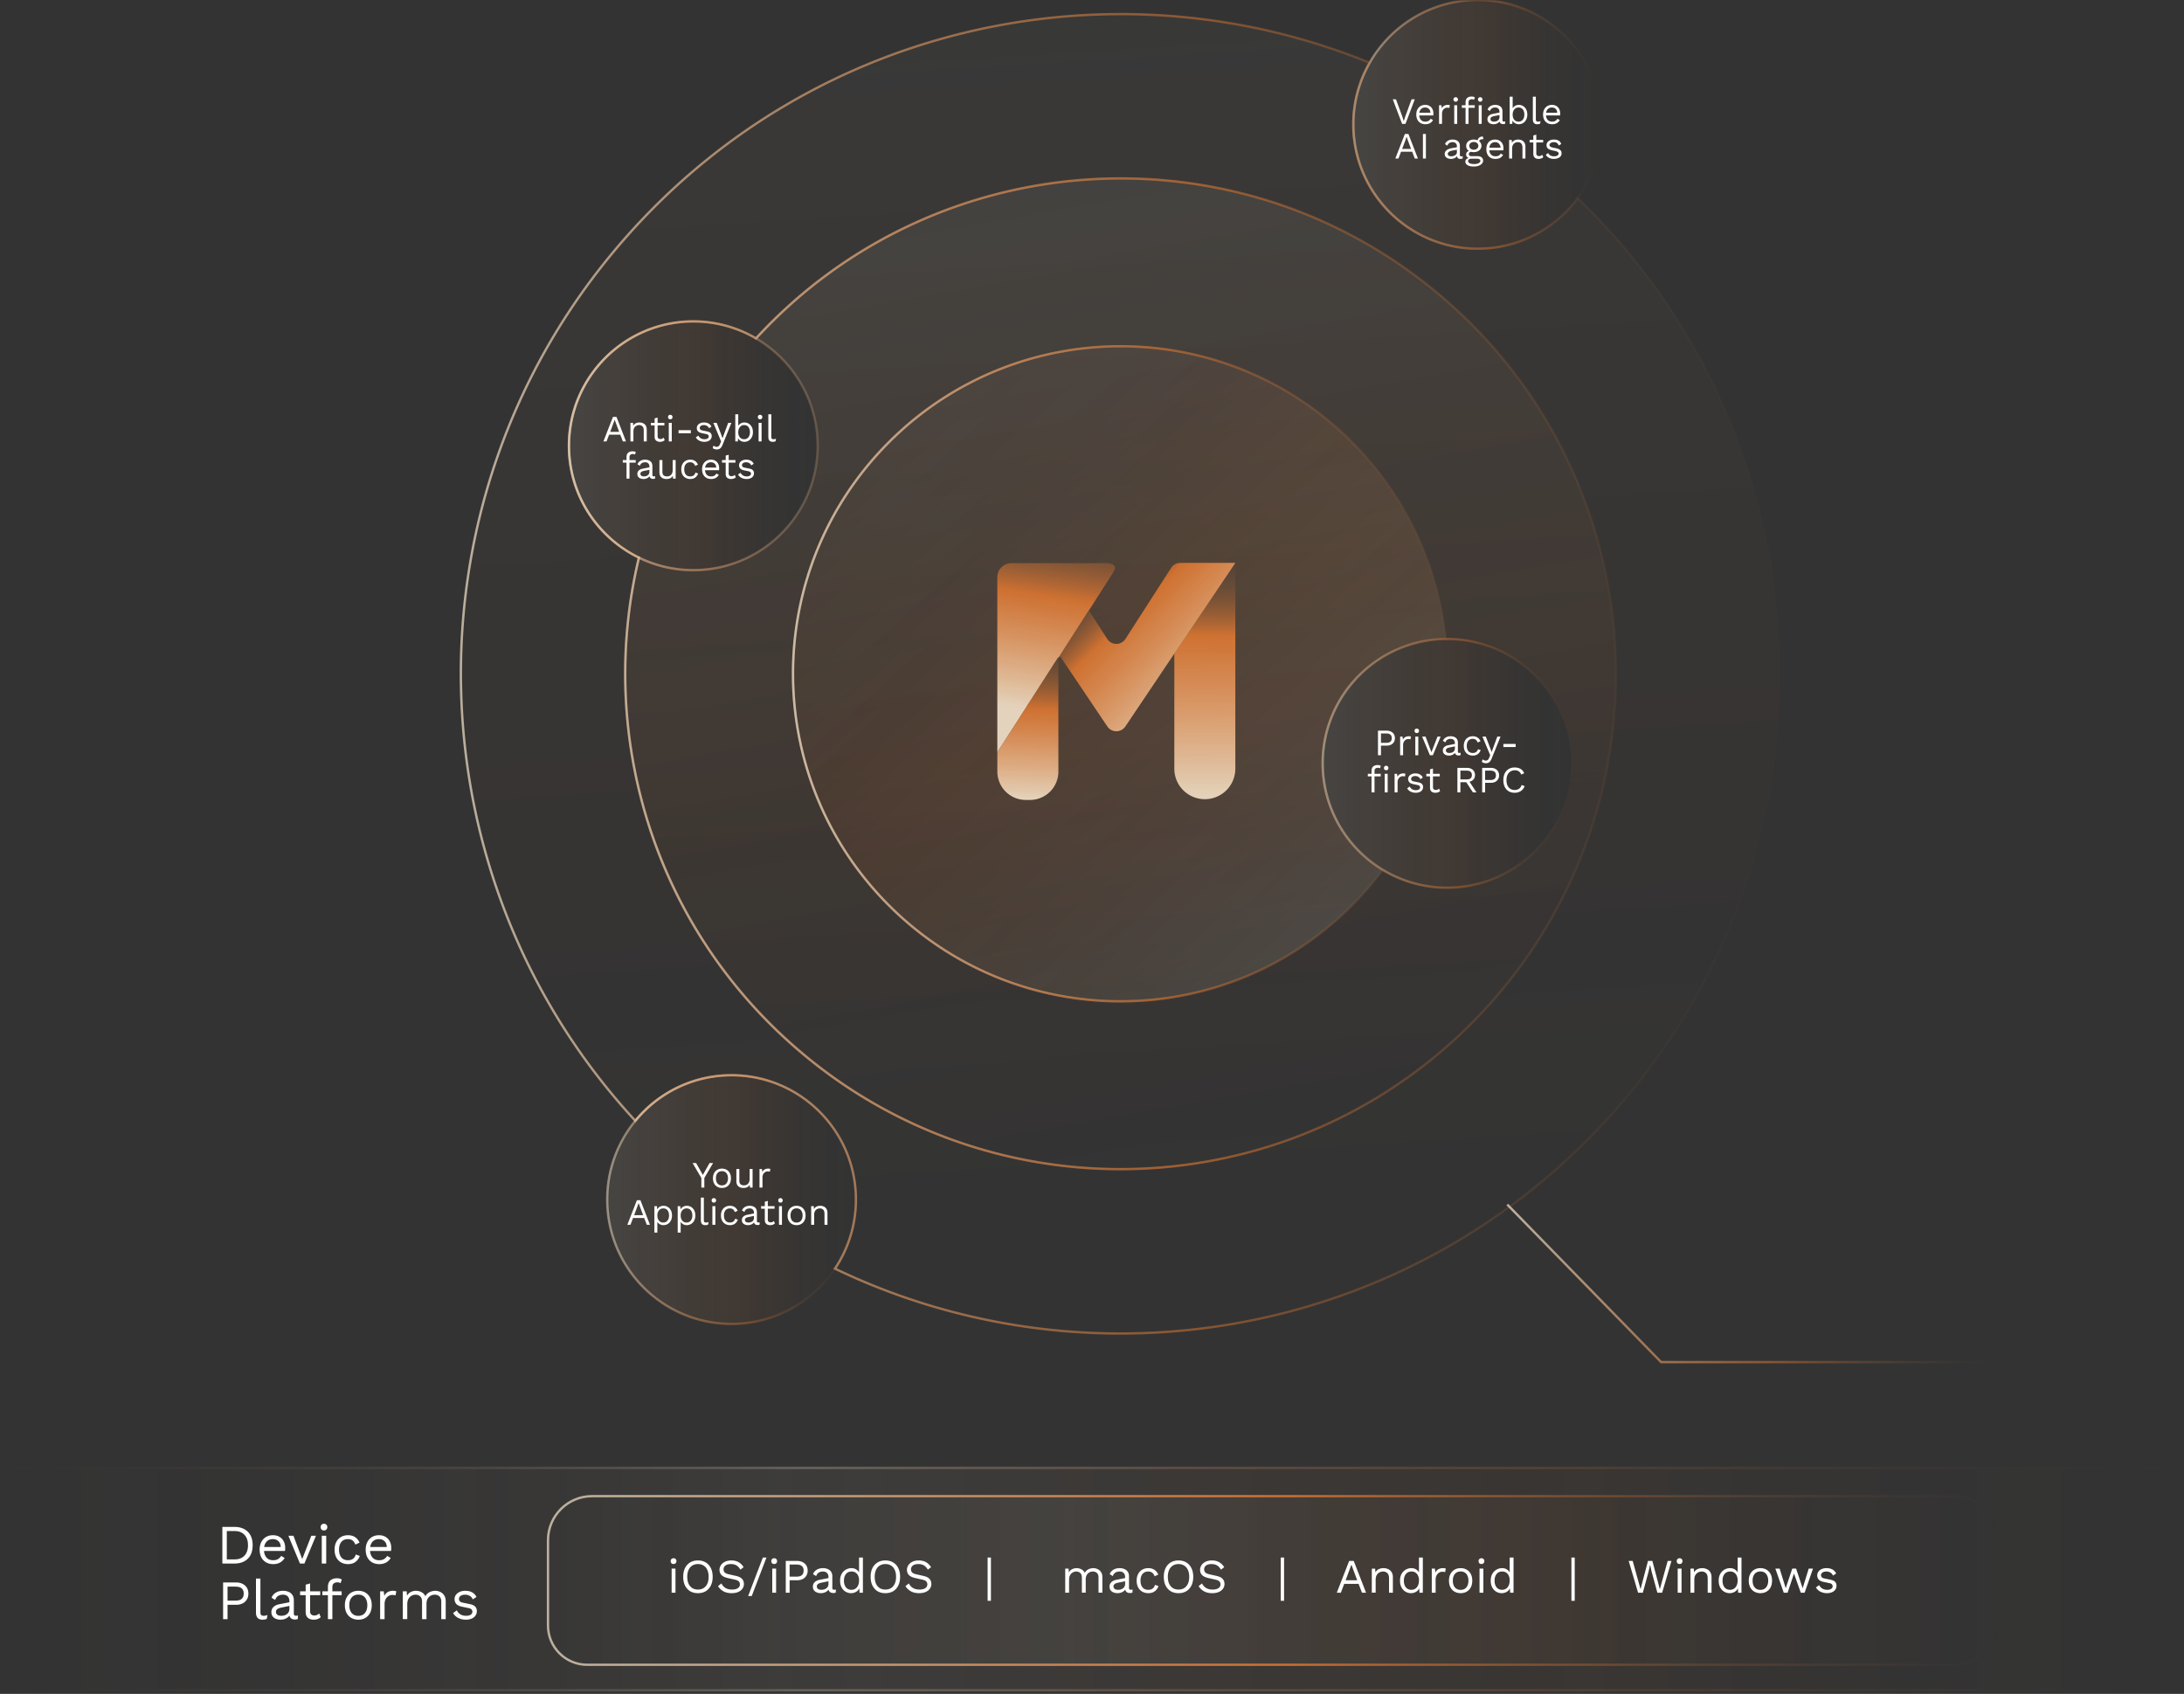 <svg xmlns="http://www.w3.org/2000/svg" width="744" height="577" fill="none"><rect width="100%" height="100%" fill="#333333" stroke="none"/><mask id="a" width="744" height="577" x="0" y="0" maskUnits="userSpaceOnUse" style="mask-type:alpha"><path fill="#121211" d="M744 577H0V0h744z"/></mask><g mask="url(#a)"><path fill="url(#b)" d="M744 500.008H0v75.778h744v-75.778Z" opacity=".05"/><path stroke="url(#c)" stroke-miterlimit="10" stroke-width=".8" d="M744 500.008H0v75.778h744v-75.778Z" opacity=".25"/><path fill="#fff" d="M79.784 520.119c1.956 0 3.49.543 4.6 1.628 1.123 1.073 1.685 2.613 1.685 4.619 0 2.007-.562 3.553-1.685 4.638-1.11 1.073-2.644 1.609-4.6 1.609H75.75v-12.494h4.033Zm.151 11.074c1.426 0 2.537-.422 3.332-1.268.808-.858 1.212-2.044 1.212-3.559 0-1.514-.404-2.694-1.212-3.54-.795-.858-1.906-1.287-3.332-1.287h-2.669v9.654h2.67Zm13.132 1.61c-.896 0-1.697-.196-2.404-.587a4.108 4.108 0 0 1-1.628-1.685c-.391-.745-.587-1.628-.587-2.65 0-1.023.196-1.9.587-2.632.392-.744.928-1.312 1.61-1.704.68-.391 1.457-.586 2.328-.586.883 0 1.634.189 2.253.568.63.378 1.11.896 1.438 1.552.328.644.492 1.369.492 2.177 0 .214-.006.41-.018.587a4.46 4.46 0 0 1-.057.473h-7.648v-1.344h6.985l-.776.151c0-.908-.252-1.609-.757-2.101-.492-.492-1.142-.738-1.95-.738-.618 0-1.155.145-1.61.435-.44.278-.788.688-1.04 1.231-.24.53-.36 1.173-.36 1.931 0 .744.126 1.388.379 1.931.252.542.605.959 1.06 1.249.467.278 1.022.416 1.666.416.694 0 1.255-.132 1.684-.397a3 3 0 0 0 1.06-1.079l1.193.7c-.24.429-.549.802-.927 1.117a3.978 3.978 0 0 1-1.307.738 5.226 5.226 0 0 1-1.666.247Zm12.977-9.655h1.59l-3.937 9.465h-1.515l-3.937-9.465h1.722l2.991 7.932 3.086-7.932Zm4.326-1.817c-.34 0-.618-.101-.833-.303-.202-.215-.303-.492-.303-.833 0-.341.101-.612.303-.814.215-.215.493-.322.833-.322.341 0 .612.107.814.322.215.202.322.473.322.814 0 .341-.107.618-.322.833-.202.202-.473.303-.814.303Zm.757 1.817v9.465h-1.514v-9.465h1.514Zm7.433-.189c.656 0 1.231.101 1.723.303a3.7 3.7 0 0 1 1.306.87c.366.379.663.827.89 1.344l-1.439.682c-.202-.606-.511-1.067-.928-1.382-.403-.328-.933-.492-1.59-.492-.631 0-1.173.145-1.628.435-.454.278-.801.688-1.041 1.231-.24.53-.36 1.173-.36 1.931 0 .744.12 1.388.36 1.931.24.542.587.959 1.041 1.249.455.278.997.416 1.628.416.492 0 .915-.075 1.269-.227.366-.151.662-.372.889-.662.24-.291.404-.644.493-1.06l1.4.492a4.526 4.526 0 0 1-.889 1.495 3.7 3.7 0 0 1-1.344.966c-.518.214-1.111.322-1.78.322-.883 0-1.672-.196-2.366-.587a4.108 4.108 0 0 1-1.628-1.685c-.391-.745-.587-1.628-.587-2.65 0-1.023.196-1.9.587-2.632a4.091 4.091 0 0 1 1.628-1.704c.694-.391 1.483-.586 2.366-.586Zm10.631 9.844c-.896 0-1.697-.196-2.404-.587a4.108 4.108 0 0 1-1.628-1.685c-.391-.745-.587-1.628-.587-2.65 0-1.023.196-1.9.587-2.632.391-.744.927-1.312 1.609-1.704.681-.391 1.458-.586 2.328-.586.884 0 1.635.189 2.253.568a3.708 3.708 0 0 1 1.439 1.552c.328.644.492 1.369.492 2.177 0 .214-.006.41-.019.587a4.12 4.12 0 0 1-.057.473h-7.648v-1.344h6.986l-.776.151c0-.908-.253-1.609-.758-2.101-.492-.492-1.142-.738-1.949-.738-.619 0-1.155.145-1.61.435-.441.278-.788.688-1.041 1.231-.24.53-.359 1.173-.359 1.931 0 .744.126 1.388.378 1.931.253.542.606.959 1.06 1.249.467.278 1.023.416 1.666.416.694 0 1.256-.132 1.685-.397a2.996 2.996 0 0 0 1.06-1.079l1.193.7c-.24.429-.549.802-.928 1.117a3.975 3.975 0 0 1-1.306.738 5.228 5.228 0 0 1-1.666.247Zm-48.779 6.246c.846 0 1.578.157 2.196.473a3.457 3.457 0 0 1 1.477 1.306c.353.568.53 1.243.53 2.026 0 .782-.177 1.457-.53 2.025a3.588 3.588 0 0 1-1.477 1.326c-.618.302-1.35.454-2.196.454h-2.896v4.884h-1.515v-12.494h4.411Zm-.227 6.19c.985 0 1.704-.202 2.158-.606.455-.416.682-1.009.682-1.779 0-.783-.227-1.376-.682-1.78-.454-.404-1.173-.605-2.158-.605h-2.669v4.77h2.67Zm8.526-7.515v11.415c0 .479.088.814.265 1.003.176.177.46.265.852.265.252 0 .46-.019.624-.057a6.08 6.08 0 0 0 .663-.208l-.246 1.325a2.674 2.674 0 0 1-.663.19c-.24.05-.486.075-.738.075-.77 0-1.344-.208-1.723-.624-.366-.417-.549-1.054-.549-1.912v-11.472h1.515Zm9.875 7.704c0-.706-.19-1.249-.568-1.628-.378-.391-.915-.587-1.609-.587-.656 0-1.212.146-1.666.436-.454.278-.789.732-1.003 1.363l-1.23-.757c.252-.707.719-1.275 1.4-1.704.682-.442 1.527-.663 2.537-.663.681 0 1.3.12 1.855.36.555.227.99.581 1.306 1.06.328.467.493 1.073.493 1.817v4.582c0 .454.239.681.719.681.24 0 .473-.031.7-.094l-.075 1.192c-.253.126-.581.189-.985.189a2.25 2.25 0 0 1-.984-.208 1.556 1.556 0 0 1-.682-.624c-.164-.291-.246-.65-.246-1.08v-.189l.379.057a2.56 2.56 0 0 1-.776 1.212c-.366.302-.776.53-1.23.681a4.576 4.576 0 0 1-1.345.208 4.176 4.176 0 0 1-1.552-.284 2.636 2.636 0 0 1-1.155-.852c-.278-.391-.416-.87-.416-1.438 0-.707.233-1.288.7-1.742.48-.467 1.142-.782 1.988-.946l3.748-.739v1.25l-3.048.624c-.618.127-1.079.303-1.382.53-.303.228-.454.543-.454.947 0 .391.151.713.454.965.316.24.757.36 1.325.36.366 0 .713-.044 1.042-.132a3.02 3.02 0 0 0 .908-.436c.265-.202.474-.448.625-.738.151-.303.227-.656.227-1.06v-2.613Zm7.059-6.039v9.542c0 .466.132.814.397 1.041.265.227.606.34 1.023.34.366 0 .681-.063.946-.189.265-.126.505-.296.72-.511l.53 1.268a3.184 3.184 0 0 1-1.042.625c-.391.152-.845.227-1.363.227a3.64 3.64 0 0 1-1.344-.246 2.27 2.27 0 0 1-1.003-.814c-.24-.378-.366-.871-.379-1.476v-9.39l1.515-.417Zm3.445 2.689v1.306h-6.853v-1.306h6.853Zm5.725-4.449c.328 0 .638.038.928.114.29.075.517.183.681.321l-.397 1.231a1.405 1.405 0 0 0-.492-.208 2.118 2.118 0 0 0-.587-.076c-.543 0-.966.132-1.269.397-.303.253-.454.663-.454 1.231v10.904h-1.514v-11.056c0-.416.063-.801.189-1.154.126-.354.315-.657.568-.909.265-.252.593-.448.984-.587.391-.139.846-.208 1.363-.208Zm1.571 4.449v1.306h-6.569v-1.306h6.569Zm5.678-.19c.896 0 1.685.196 2.366.587.694.391 1.237.959 1.628 1.704.391.732.587 1.609.587 2.631 0 1.023-.196 1.906-.587 2.651a4.105 4.105 0 0 1-1.628 1.684c-.681.392-1.47.587-2.366.587-.884 0-1.672-.195-2.366-.587a4.108 4.108 0 0 1-1.629-1.684c-.391-.745-.586-1.628-.586-2.651 0-1.022.195-1.899.586-2.631.392-.745.934-1.313 1.629-1.704.694-.391 1.482-.587 2.366-.587Zm0 1.307c-.644 0-1.193.145-1.647.435-.454.29-.808.707-1.06 1.249-.24.53-.36 1.174-.36 1.931 0 .745.12 1.389.36 1.931.252.543.606.959 1.06 1.25.454.29 1.003.435 1.647.435.643 0 1.192-.145 1.647-.435.454-.291.801-.707 1.041-1.25.252-.542.379-1.186.379-1.931 0-.757-.127-1.401-.379-1.931-.24-.542-.587-.959-1.041-1.249-.455-.29-1.004-.435-1.647-.435Zm7.432 8.348v-9.465h1.231l.208 1.552c.265-.581.65-1.016 1.155-1.306.517-.291 1.142-.436 1.874-.436.164 0 .341.013.53.038.202.025.372.076.511.152l-.265 1.382a2.337 2.337 0 0 0-.454-.114 4.954 4.954 0 0 0-.701-.038c-.391 0-.789.114-1.192.341-.392.227-.72.574-.985 1.041-.265.454-.397 1.035-.397 1.742v5.111h-1.515Zm7.728 0v-9.465h1.325l.095 1.476c.34-.58.782-1.003 1.325-1.268a3.914 3.914 0 0 1 1.703-.398c.669 0 1.3.152 1.894.455.593.303 1.047.77 1.363 1.401.201-.43.485-.777.851-1.042a3.686 3.686 0 0 1 1.193-.605 4.17 4.17 0 0 1 1.249-.209c.606 0 1.18.127 1.723.379.555.252 1.01.644 1.363 1.174.354.53.53 1.211.53 2.044v6.058h-1.514v-5.906c0-.859-.215-1.477-.644-1.856-.429-.378-.959-.568-1.59-.568-.492 0-.953.12-1.382.36-.429.24-.776.593-1.041 1.06-.253.467-.379 1.041-.379 1.723v5.187h-1.514v-5.906c0-.859-.215-1.477-.644-1.856-.429-.378-.959-.568-1.59-.568-.417 0-.846.114-1.287.341-.429.215-.789.562-1.079 1.041-.291.48-.436 1.111-.436 1.893v5.055h-1.514Zm21.451.189a5.622 5.622 0 0 1-2.556-.587 4.21 4.21 0 0 1-1.78-1.665l1.288-.928c.277.58.681 1.035 1.211 1.363.543.328 1.193.492 1.95.492.669 0 1.193-.126 1.571-.378.379-.266.568-.606.568-1.023a1.1 1.1 0 0 0-.265-.719c-.164-.227-.486-.391-.965-.492l-2.272-.474c-.921-.189-1.584-.504-1.988-.946-.391-.442-.586-.991-.586-1.647 0-.518.145-.991.435-1.42.303-.429.726-.77 1.268-1.022.556-.265 1.206-.398 1.95-.398.934 0 1.723.183 2.367.549a3.428 3.428 0 0 1 1.438 1.553l-1.268.833c-.215-.556-.562-.96-1.041-1.212a3.054 3.054 0 0 0-1.496-.398c-.454 0-.845.064-1.174.19a1.72 1.72 0 0 0-.738.53 1.18 1.18 0 0 0-.246.738c0 .278.095.537.284.776.189.227.543.392 1.06.492l2.367.493c.883.176 1.501.467 1.855.87.353.404.53.897.53 1.477 0 .593-.158 1.117-.473 1.571-.316.442-.758.783-1.326 1.023-.568.239-1.224.359-1.968.359Z"/><path fill="url(#d)" d="M186.684 525.111v28.63c0 7.374 5.977 13.351 13.35 13.351h465.583c8.284 0 15-6.716 15-15v-27.44c0-8.284-6.716-15-15-15H201.684c-8.285 0-15 6.716-15 15v.459Z" opacity=".05"/><path stroke="url(#e)" stroke-miterlimit="10" stroke-width=".8" d="M186.684 525.111v28.63c0 7.374 5.977 13.351 13.35 13.351h465.583c8.284 0 15-6.716 15-15v-27.44c0-8.284-6.716-15-15-15H201.684c-8.285 0-15 6.716-15 15v.459Z" opacity=".7"/><path fill="#fff" d="M229.454 532.763c-.295 0-.536-.087-.721-.262-.175-.186-.263-.426-.263-.721s.088-.53.263-.705c.185-.186.426-.279.721-.279s.53.093.705.279c.186.175.279.41.279.705s-.093.535-.279.721c-.175.175-.41.262-.705.262Zm.656 1.574v8.198h-1.312v-8.198h1.312Zm7.65-2.787c1.028 0 1.913.23 2.657.689.754.448 1.333 1.087 1.737 1.918.416.831.623 1.82.623 2.968 0 1.147-.207 2.137-.623 2.967-.404.831-.983 1.476-1.737 1.935-.744.448-1.629.672-2.657.672-1.027 0-1.918-.224-2.672-.672-.743-.459-1.323-1.104-1.738-1.935-.404-.83-.607-1.82-.607-2.967 0-1.148.203-2.137.607-2.968.415-.831.995-1.47 1.738-1.918.754-.459 1.645-.689 2.672-.689Zm0 1.23c-.743 0-1.388.175-1.934.524-.547.339-.968.837-1.263 1.492-.295.645-.442 1.421-.442 2.329 0 .907.147 1.688.442 2.344.295.645.716 1.142 1.263 1.492.546.339 1.191.508 1.934.508.755 0 1.4-.169 1.935-.508.547-.35.967-.847 1.263-1.492.295-.656.442-1.437.442-2.344 0-.908-.147-1.684-.442-2.329-.296-.655-.716-1.153-1.263-1.492-.535-.349-1.18-.524-1.935-.524Zm11.38-1.23c.951 0 1.77.197 2.459.59.689.383 1.263.951 1.722 1.706l-1.099.852c-.404-.699-.863-1.191-1.377-1.476-.503-.295-1.115-.442-1.836-.442-.58 0-1.061.082-1.443.246-.372.164-.645.382-.82.656a1.583 1.583 0 0 0-.262.901c0 .383.12.722.36 1.017.241.284.722.508 1.443.672l2.345.525c1.038.229 1.76.579 2.164 1.049.415.459.623 1.033.623 1.722 0 .612-.175 1.158-.525 1.639-.339.47-.819.836-1.442 1.099-.624.262-1.356.393-2.198.393-.786 0-1.481-.104-2.082-.311a5.087 5.087 0 0 1-1.525-.869 4.983 4.983 0 0 1-1.049-1.214l1.148-.934c.208.415.475.781.803 1.098a3.44 3.44 0 0 0 1.181.738c.47.175 1.005.262 1.606.262.558 0 1.039-.065 1.443-.196.416-.142.733-.345.951-.607.219-.273.328-.601.328-.984 0-.349-.115-.661-.344-.934-.23-.284-.661-.498-1.295-.64l-2.542-.573c-.666-.154-1.208-.361-1.623-.624-.404-.273-.699-.59-.885-.95a2.777 2.777 0 0 1-.263-1.197c0-.58.159-1.11.476-1.591.328-.492.792-.885 1.394-1.18.612-.295 1.333-.443 2.164-.443Zm11.962-.984-5.017 13.117h-1.229l5.017-13.117h1.229Zm2.632 2.197c-.295 0-.535-.087-.721-.262-.175-.186-.263-.426-.263-.721s.088-.53.263-.705c.186-.186.426-.279.721-.279s.53.093.705.279c.186.175.279.41.279.705s-.093.535-.279.721c-.175.175-.41.262-.705.262Zm.656 1.574v8.198h-1.312v-8.198h1.312Zm7.11-2.623c.732 0 1.366.137 1.901.41.547.262.973.639 1.279 1.131.306.492.459 1.077.459 1.755 0 .677-.153 1.262-.459 1.754a3.106 3.106 0 0 1-1.279 1.148c-.535.262-1.169.393-1.901.393h-2.509v4.23h-1.312v-10.821h3.821Zm-.197 5.361c.852 0 1.475-.174 1.869-.524.393-.361.59-.875.59-1.541 0-.678-.197-1.192-.59-1.542-.394-.349-1.017-.524-1.869-.524h-2.312v4.131h2.312Zm10.925.164c0-.612-.164-1.082-.492-1.41-.328-.338-.792-.508-1.393-.508-.569 0-1.05.126-1.443.377-.394.241-.683.634-.869 1.181l-1.066-.656c.219-.612.623-1.104 1.213-1.476.591-.382 1.323-.574 2.197-.574.591 0 1.126.104 1.607.312a2.41 2.41 0 0 1 1.131.918c.285.405.427.929.427 1.574v3.968c0 .393.207.59.623.59.207 0 .41-.027.606-.082l-.065 1.033c-.219.109-.503.164-.853.164-.317 0-.601-.06-.852-.18a1.35 1.35 0 0 1-.591-.541c-.142-.252-.213-.563-.213-.935v-.164l.328.049a2.215 2.215 0 0 1-.672 1.05 3.286 3.286 0 0 1-1.066.59c-.393.12-.781.18-1.164.18-.481 0-.929-.082-1.344-.246a2.281 2.281 0 0 1-1-.738c-.241-.338-.361-.754-.361-1.246 0-.612.202-1.115.606-1.508.416-.404.99-.678 1.722-.82l3.246-.639v1.082l-2.639.541c-.536.109-.935.262-1.197.459-.263.197-.394.47-.394.82 0 .339.131.617.394.836.273.208.656.311 1.147.311.317 0 .618-.038.902-.114.295-.088.558-.213.787-.377.23-.175.41-.388.541-.64.131-.262.197-.568.197-.918v-2.263Zm7.696 5.46a3.582 3.582 0 0 1-1.869-.508c-.568-.339-1.022-.825-1.361-1.459-.339-.645-.508-1.41-.508-2.296 0-.907.18-1.678.541-2.312.361-.633.836-1.114 1.426-1.442a3.76 3.76 0 0 1 1.902-.509c.678 0 1.263.175 1.755.525.502.35.836.814 1 1.394l-.164.114v-5.64h1.311v11.969h-1.147l-.115-1.984.18-.098a2.402 2.402 0 0 1-.557 1.23 2.788 2.788 0 0 1-1.066.754 3.383 3.383 0 0 1-1.328.262Zm.131-1.148c.525 0 .979-.131 1.361-.393.394-.262.694-.634.902-1.115.219-.492.328-1.066.328-1.722 0-.623-.109-1.158-.328-1.606a2.355 2.355 0 0 0-.885-1.033c-.372-.241-.809-.361-1.312-.361-.831 0-1.476.284-1.935.853-.459.568-.688 1.322-.688 2.262s.224 1.694.672 2.263c.448.568 1.077.852 1.885.852Zm11.558-10.001c1.028 0 1.913.23 2.657.689.754.448 1.333 1.087 1.737 1.918.416.831.623 1.82.623 2.968 0 1.147-.207 2.137-.623 2.967-.404.831-.983 1.476-1.737 1.935-.744.448-1.629.672-2.657.672-1.027 0-1.918-.224-2.672-.672-.743-.459-1.323-1.104-1.738-1.935-.404-.83-.607-1.82-.607-2.967 0-1.148.203-2.137.607-2.968.415-.831.995-1.47 1.738-1.918.754-.459 1.645-.689 2.672-.689Zm0 1.23c-.743 0-1.388.175-1.934.524-.547.339-.968.837-1.263 1.492-.295.645-.442 1.421-.442 2.329 0 .907.147 1.688.442 2.344.295.645.716 1.142 1.263 1.492.546.339 1.191.508 1.934.508.755 0 1.4-.169 1.935-.508.547-.35.967-.847 1.263-1.492.295-.656.442-1.437.442-2.344 0-.908-.147-1.684-.442-2.329-.296-.655-.716-1.153-1.263-1.492-.535-.349-1.18-.524-1.935-.524Zm11.38-1.23c.951 0 1.77.197 2.459.59.689.383 1.263.951 1.722 1.706l-1.099.852c-.404-.699-.863-1.191-1.377-1.476-.503-.295-1.115-.442-1.836-.442-.58 0-1.061.082-1.443.246-.372.164-.645.382-.82.656a1.583 1.583 0 0 0-.262.901c0 .383.12.722.36 1.017.241.284.722.508 1.443.672l2.345.525c1.038.229 1.76.579 2.164 1.049.415.459.623 1.033.623 1.722 0 .612-.175 1.158-.525 1.639-.339.47-.819.836-1.442 1.099-.624.262-1.356.393-2.197.393-.787 0-1.482-.104-2.083-.311a5.087 5.087 0 0 1-1.525-.869 4.983 4.983 0 0 1-1.049-1.214l1.148-.934c.208.415.475.781.803 1.098a3.44 3.44 0 0 0 1.181.738c.47.175 1.005.262 1.606.262.558 0 1.039-.065 1.443-.196.416-.142.733-.345.951-.607.219-.273.328-.601.328-.984 0-.349-.115-.661-.344-.934-.23-.284-.661-.498-1.295-.64l-2.542-.573c-.666-.154-1.208-.361-1.623-.624-.404-.273-.699-.59-.885-.95a2.777 2.777 0 0 1-.263-1.197c0-.58.159-1.11.476-1.591.328-.492.792-.885 1.394-1.18.612-.295 1.333-.443 2.164-.443Zm24.578-.984v14.724h-1.131v-14.724h1.131Zm25.306 11.969v-8.198h1.147l.082 1.279c.296-.503.678-.869 1.148-1.098.481-.23.973-.345 1.476-.345a3.56 3.56 0 0 1 1.639.394 2.65 2.65 0 0 1 1.181 1.213 2.31 2.31 0 0 1 .738-.902c.316-.24.661-.415 1.032-.524.383-.12.744-.181 1.083-.181.524 0 1.022.11 1.492.328.48.219.874.558 1.18 1.017.306.459.459 1.049.459 1.771v5.246h-1.312v-5.115c0-.744-.185-1.279-.557-1.607-.372-.328-.831-.492-1.377-.492-.427 0-.825.104-1.197.312a2.344 2.344 0 0 0-.902.918c-.218.404-.328.902-.328 1.492v4.492h-1.311v-5.115c0-.744-.186-1.279-.558-1.607-.372-.328-.831-.492-1.377-.492-.361 0-.732.098-1.115.295-.372.186-.683.487-.935.902-.251.415-.377.962-.377 1.64v4.377h-1.311Zm20.414-5.296c0-.612-.164-1.082-.492-1.41-.328-.338-.792-.508-1.393-.508-.569 0-1.05.126-1.443.377-.394.241-.683.634-.869 1.181l-1.066-.656c.219-.612.623-1.104 1.214-1.476.59-.382 1.322-.574 2.197-.574.59 0 1.125.104 1.606.312.481.197.858.503 1.132.918.284.405.426.929.426 1.574v3.968c0 .393.208.59.623.59.208 0 .41-.027.607-.082l-.066 1.033c-.219.109-.503.164-.853.164-.317 0-.601-.06-.852-.18a1.348 1.348 0 0 1-.59-.541c-.143-.252-.214-.563-.214-.935v-.164l.328.049a2.215 2.215 0 0 1-.672 1.05 3.286 3.286 0 0 1-1.066.59c-.393.12-.781.18-1.164.18-.481 0-.929-.082-1.344-.246a2.287 2.287 0 0 1-1-.738c-.241-.338-.361-.754-.361-1.246 0-.612.202-1.115.607-1.508.415-.404.989-.678 1.721-.82l3.247-.639v1.082l-2.64.541c-.536.109-.935.262-1.197.459s-.393.47-.393.82c0 .339.131.617.393.836.273.208.656.311 1.148.311.317 0 .617-.038.901-.114a2.62 2.62 0 0 0 .787-.377c.23-.175.41-.388.541-.64.132-.262.197-.568.197-.918v-2.263Zm7.893-3.066c.569 0 1.066.088 1.492.263.437.175.814.426 1.131.754.317.328.574.716.771 1.164l-1.246.59c-.175-.524-.443-.923-.803-1.197-.35-.284-.809-.426-1.378-.426-.546 0-1.016.126-1.41.377-.393.241-.694.596-.901 1.066-.208.459-.312 1.016-.312 1.672 0 .645.104 1.203.312 1.673.207.47.508.83.901 1.082.394.24.864.36 1.41.36.427 0 .793-.065 1.099-.196.317-.131.574-.323.77-.574.208-.252.35-.558.427-.918l1.213.426a3.914 3.914 0 0 1-.771 1.295c-.317.361-.705.64-1.164.836-.448.186-.962.279-1.541.279-.765 0-1.448-.169-2.049-.508a3.562 3.562 0 0 1-1.41-1.459c-.339-.645-.509-1.41-.509-2.296 0-.885.17-1.645.509-2.279a3.537 3.537 0 0 1 1.41-1.475c.601-.339 1.284-.509 2.049-.509Zm10.292-2.623c1.027 0 1.913.23 2.656.689.754.448 1.333 1.087 1.738 1.918.415.831.623 1.82.623 2.968 0 1.147-.208 2.137-.623 2.967-.405.831-.984 1.476-1.738 1.935-.743.448-1.629.672-2.656.672-1.028 0-1.918-.224-2.673-.672-.743-.459-1.322-1.104-1.738-1.935-.404-.83-.606-1.82-.606-2.967 0-1.148.202-2.137.606-2.968.416-.831.995-1.47 1.738-1.918.755-.459 1.645-.689 2.673-.689Zm0 1.23c-.743 0-1.388.175-1.935.524-.546.339-.967.837-1.262 1.492-.295.645-.443 1.421-.443 2.329 0 .907.148 1.688.443 2.344.295.645.716 1.142 1.262 1.492.547.339 1.192.508 1.935.508.754 0 1.399-.169 1.935-.508.546-.35.967-.847 1.262-1.492.295-.656.443-1.437.443-2.344 0-.908-.148-1.684-.443-2.329-.295-.655-.716-1.153-1.262-1.492-.536-.349-1.181-.524-1.935-.524Zm11.379-1.23c.951 0 1.771.197 2.459.59.689.383 1.263.951 1.722 1.706l-1.099.852c-.404-.699-.863-1.191-1.377-1.476-.503-.295-1.115-.442-1.836-.442-.579 0-1.06.082-1.443.246-.371.164-.645.382-.82.656a1.583 1.583 0 0 0-.262.901c0 .383.12.722.361 1.017.24.284.721.508 1.443.672l2.344.525c1.038.229 1.76.579 2.164 1.049.416.459.623 1.033.623 1.722a2.72 2.72 0 0 1-.524 1.639c-.339.47-.82.836-1.443 1.099-.623.262-1.355.393-2.197.393-.787 0-1.481-.104-2.082-.311a5.063 5.063 0 0 1-1.525-.869 4.983 4.983 0 0 1-1.049-1.214l1.147-.934c.208.415.476.781.804 1.098.328.317.721.563 1.18.738.47.175 1.006.262 1.607.262.557 0 1.038-.065 1.443-.196.415-.142.732-.345.951-.607.218-.273.328-.601.328-.984a1.41 1.41 0 0 0-.345-.934c-.229-.284-.661-.498-1.295-.64l-2.541-.573c-.667-.154-1.208-.361-1.624-.624-.404-.273-.699-.59-.885-.95a2.776 2.776 0 0 1-.262-1.197c0-.58.158-1.11.475-1.591.328-.492.793-.885 1.394-1.18.612-.295 1.333-.443 2.164-.443Zm24.578-.984v14.724h-1.131v-14.724h1.131Zm27.932 11.969h-1.394l-1.148-3h-4.902l-1.148 3h-1.377l4.214-10.821h1.557l4.198 10.821Zm-6.968-4.23h3.951l-1.984-5.328-1.967 5.328Zm8.921 4.23v-8.198h1.148l.115 1.837-.213-.181c.175-.437.41-.787.705-1.049.295-.273.634-.47 1.016-.59a4.14 4.14 0 0 1 1.213-.181c.591 0 1.126.115 1.607.345.481.218.864.557 1.148 1.016.295.459.443 1.044.443 1.755v5.246h-1.312v-4.787c0-.908-.197-1.536-.59-1.886-.383-.361-.858-.541-1.427-.541a2.74 2.74 0 0 0-1.18.279c-.394.186-.722.486-.984.902-.251.415-.377.972-.377 1.672v4.361h-1.312Zm13.349.164a3.58 3.58 0 0 1-1.869-.508c-.569-.339-1.022-.825-1.361-1.459-.339-.645-.509-1.41-.509-2.296 0-.907.181-1.678.541-2.312.361-.633.837-1.114 1.427-1.442a3.755 3.755 0 0 1 1.902-.509c.677 0 1.262.175 1.754.525.503.35.836.814 1 1.394l-.164.114v-5.64h1.312v11.969h-1.148l-.115-1.984.181-.098a2.411 2.411 0 0 1-.558 1.23 2.792 2.792 0 0 1-1.065.754 3.387 3.387 0 0 1-1.328.262Zm.131-1.148c.524 0 .978-.131 1.361-.393.393-.262.694-.634.901-1.115.219-.492.328-1.066.328-1.722 0-.623-.109-1.158-.328-1.606a2.342 2.342 0 0 0-.885-1.033c-.372-.241-.809-.361-1.312-.361-.83 0-1.475.284-1.934.853-.459.568-.689 1.322-.689 2.262s.224 1.694.672 2.263c.448.568 1.077.852 1.886.852Zm6.951.984v-8.198h1.065l.181 1.345c.229-.503.563-.88 1-1.131.448-.252.989-.378 1.623-.378.142 0 .295.011.459.033.175.022.323.066.443.131l-.23 1.197a2.13 2.13 0 0 0-.393-.098 4.238 4.238 0 0 0-.607-.033c-.339 0-.683.098-1.033.295-.339.197-.623.498-.852.902-.23.393-.345.896-.345 1.508v4.427h-1.311Zm9.83-8.362c.776 0 1.459.17 2.05.509.601.339 1.071.83 1.41 1.475.338.634.508 1.394.508 2.279 0 .886-.17 1.651-.508 2.296a3.562 3.562 0 0 1-1.41 1.459c-.591.339-1.274.508-2.05.508-.765 0-1.448-.169-2.049-.508a3.562 3.562 0 0 1-1.41-1.459c-.339-.645-.509-1.41-.509-2.296 0-.885.17-1.645.509-2.279a3.537 3.537 0 0 1 1.41-1.475c.601-.339 1.284-.509 2.049-.509Zm0 1.132c-.557 0-1.033.125-1.426.377-.394.251-.7.612-.918 1.082-.208.459-.312 1.016-.312 1.672 0 .645.104 1.203.312 1.673.218.47.524.83.918 1.082.393.251.869.377 1.426.377.558 0 1.033-.126 1.427-.377.393-.252.694-.612.901-1.082.219-.47.328-1.028.328-1.673 0-.656-.109-1.213-.328-1.672a2.386 2.386 0 0 0-.901-1.082c-.394-.252-.869-.377-1.427-.377Zm7.093-2.542c-.295 0-.536-.087-.721-.262-.175-.186-.263-.426-.263-.721s.088-.53.263-.705c.185-.186.426-.279.721-.279s.53.093.705.279c.186.175.279.41.279.705s-.093.535-.279.721c-.175.175-.41.262-.705.262Zm.656 1.574v8.198h-1.312v-8.198h1.312Zm6.24 8.362c-.677 0-1.3-.169-1.869-.508-.568-.339-1.022-.825-1.361-1.459-.338-.645-.508-1.41-.508-2.296 0-.907.181-1.678.541-2.312.361-.633.836-1.114 1.427-1.442a3.755 3.755 0 0 1 1.902-.509c.677 0 1.262.175 1.754.525.503.35.836.814 1 1.394l-.164.114v-5.64h1.312v11.969h-1.148l-.115-1.984.181-.098a2.411 2.411 0 0 1-.558 1.23 2.788 2.788 0 0 1-1.066.754 3.383 3.383 0 0 1-1.328.262Zm.132-1.148c.524 0 .978-.131 1.36-.393.394-.262.694-.634.902-1.115.219-.492.328-1.066.328-1.722 0-.623-.109-1.158-.328-1.606a2.355 2.355 0 0 0-.885-1.033c-.372-.241-.809-.361-1.312-.361-.831 0-1.475.284-1.935.853-.459.568-.688 1.322-.688 2.262s.224 1.694.672 2.263c.448.568 1.077.852 1.886.852Zm24.747-10.985v14.724h-1.131v-14.724h1.131Zm21.58 11.969-3.197-10.821h1.361l2.672 9.624 2.542-9.624h1.492l2.541 9.657 2.673-9.657h1.295l-3.181 10.821h-1.623l-1.918-7.017-.558-2.443h-.016l-.558 2.443-1.902 7.017h-1.623Zm14.149-9.772c-.296 0-.536-.087-.722-.262-.175-.186-.262-.426-.262-.721s.087-.53.262-.705c.186-.186.426-.279.722-.279.295 0 .53.093.705.279.185.175.278.41.278.705s-.093.535-.278.721c-.175.175-.41.262-.705.262Zm.655 1.574v8.198h-1.311v-8.198h1.311Zm3.044 8.198v-8.198h1.148l.114 1.837-.213-.181c.175-.437.41-.787.705-1.049.295-.273.634-.47 1.017-.59.393-.12.798-.181 1.213-.181.59 0 1.126.115 1.607.345.481.218.863.557 1.147 1.016.296.459.443 1.044.443 1.755v5.246h-1.312v-4.787c0-.908-.196-1.536-.59-1.886-.382-.361-.858-.541-1.426-.541-.394 0-.787.093-1.181.279-.393.186-.721.486-.983.902-.252.415-.378.972-.378 1.672v4.361h-1.311Zm13.348.164a3.58 3.58 0 0 1-1.869-.508c-.568-.339-1.022-.825-1.361-1.459-.339-.645-.508-1.41-.508-2.296 0-.907.18-1.678.541-2.312.361-.633.836-1.114 1.426-1.442a3.76 3.76 0 0 1 1.902-.509c.678 0 1.263.175 1.755.525.502.35.836.814 1 1.394l-.164.114v-5.64h1.311v11.969h-1.147l-.115-1.984.18-.098a2.402 2.402 0 0 1-.557 1.23c-.284.327-.64.579-1.066.754a3.383 3.383 0 0 1-1.328.262Zm.131-1.148c.525 0 .979-.131 1.361-.393.394-.262.694-.634.902-1.115.218-.492.328-1.066.328-1.722 0-.623-.11-1.158-.328-1.606a2.355 2.355 0 0 0-.885-1.033c-.372-.241-.809-.361-1.312-.361-.831 0-1.476.284-1.935.853-.459.568-.688 1.322-.688 2.262s.224 1.694.672 2.263c.448.568 1.076.852 1.885.852Zm10.345-7.378c.776 0 1.459.17 2.05.509.601.339 1.071.83 1.41 1.475.338.634.508 1.394.508 2.279 0 .886-.17 1.651-.508 2.296a3.562 3.562 0 0 1-1.41 1.459c-.591.339-1.274.508-2.05.508-.765 0-1.448-.169-2.049-.508a3.562 3.562 0 0 1-1.41-1.459c-.339-.645-.509-1.41-.509-2.296 0-.885.17-1.645.509-2.279a3.537 3.537 0 0 1 1.41-1.475c.601-.339 1.284-.509 2.049-.509Zm0 1.132c-.557 0-1.033.125-1.426.377-.394.251-.7.612-.918 1.082-.208.459-.312 1.016-.312 1.672 0 .645.104 1.203.312 1.673.218.47.524.83.918 1.082.393.251.869.377 1.426.377.558 0 1.033-.126 1.427-.377.393-.252.694-.612.901-1.082.219-.47.328-1.028.328-1.673 0-.656-.109-1.213-.328-1.672a2.386 2.386 0 0 0-.901-1.082c-.394-.252-.869-.377-1.427-.377Zm16.461-.968h1.459l-2.853 8.198h-1.311l-2.312-6.525-2.181 6.525h-1.311l-2.853-8.198h1.459l2.066 6.673 2.23-6.673h1.311l2.23 6.673 2.066-6.673Zm6.201 8.362a4.88 4.88 0 0 1-2.214-.508 3.65 3.65 0 0 1-1.541-1.443l1.115-.803c.241.502.59.896 1.049 1.18.47.284 1.033.426 1.689.426.579 0 1.033-.109 1.361-.327.328-.23.492-.525.492-.886a.957.957 0 0 0-.23-.623c-.142-.197-.421-.339-.836-.426l-1.967-.41c-.798-.164-1.372-.437-1.722-.82-.339-.382-.508-.858-.508-1.426 0-.448.126-.858.377-1.23.262-.372.628-.667 1.098-.885.481-.23 1.044-.345 1.689-.345.809 0 1.492.159 2.05.476.557.317.972.765 1.246 1.344l-1.099.722c-.186-.481-.486-.831-.902-1.05a2.647 2.647 0 0 0-1.295-.344c-.393 0-.732.055-1.016.164a1.48 1.48 0 0 0-.64.459 1.026 1.026 0 0 0-.213.64c0 .24.082.464.246.672.164.197.47.339.918.426l2.05.426c.765.153 1.3.405 1.606.755.306.349.459.776.459 1.278 0 .514-.136.968-.409 1.361-.274.383-.656.678-1.148.886-.492.207-1.06.311-1.705.311Z"/><path fill="url(#f)" d="M537.452 67.526c-7.716 10.428-20.099 17.192-34.071 17.192-23.397 0-42.362-18.965-42.362-42.361a42.125 42.125 0 0 1 5.566-20.972c-86-35.062-188.357-14.168-253.307 59.384-76.993 87.186-74.073 217.385 3.154 301.025 7.769-9.476 19.565-15.524 32.781-15.524 23.397 0 42.362 18.965 42.362 42.362a42.226 42.226 0 0 1-7.13 23.526c88.372 42.479 197.625 23.24 265.728-53.883 80.044-90.64 73.709-227.773-12.708-310.736l-.013-.013Zm-29.249 273.68c-61.691 69.85-168.324 76.471-238.174 14.793-48.474-42.804-66.487-107.258-52.371-166.042-14.116-6.87-23.84-21.351-23.84-38.113 0-23.396 18.965-42.361 42.361-42.361a42.107 42.107 0 0 1 21.363 5.787c62.004-67.452 166.877-73.174 235.867-12.239 69.851 61.691 76.472 168.324 14.794 238.175Z" opacity=".03"/><path fill="url(#g)" d="M493.409 103.041c-68.99-60.922-173.863-55.213-235.867 12.239 12.552 7.351 20.998 20.972 20.998 36.574 0 23.396-18.964 42.361-42.361 42.361a42.246 42.246 0 0 1-18.521-4.249c-14.117 58.784 3.897 123.239 52.371 166.043 69.85 61.691 176.483 55.07 238.174-14.794 61.691-69.85 55.07-176.483-14.794-238.174Zm-.456 199.358a42.153 42.153 0 0 1-21.871-6.074 112.354 112.354 0 0 1-10.467 12.096c-43.573 43.573-114.219 43.573-157.792 0-43.573-43.573-43.573-114.219 0-157.792 43.573-43.574 114.219-43.574 157.792 0 18.77 18.769 29.432 42.57 32.038 67.061h.3c23.397 0 42.361 18.965 42.361 42.361 0 23.396-18.964 42.361-42.361 42.361v-.013Z" opacity=".05"/><path fill="url(#h)" d="M493.409 103.041c-68.99-60.922-173.863-55.213-235.867 12.239 12.552 7.351 20.998 20.972 20.998 36.574 0 23.396-18.964 42.361-42.361 42.361a42.246 42.246 0 0 1-18.521-4.249c-14.117 58.784 3.897 123.239 52.371 166.043 69.85 61.691 176.483 55.07 238.174-14.794 61.691-69.85 55.07-176.483-14.794-238.174Zm-.456 199.358a42.153 42.153 0 0 1-21.871-6.074 112.354 112.354 0 0 1-10.467 12.096c-43.573 43.573-114.219 43.573-157.792 0-43.573-43.573-43.573-114.219 0-157.792 43.573-43.574 114.219-43.574 157.792 0 18.77 18.769 29.432 42.57 32.038 67.061h.3c23.397 0 42.361 18.965 42.361 42.361 0 23.396-18.964 42.361-42.361 42.361v-.013Z" opacity=".05"/><path fill="url(#i)" d="M450.593 260.031c0-23.293 18.809-42.192 42.062-42.349-2.594-24.491-13.256-48.291-32.038-67.061-43.574-43.573-114.219-43.573-157.792 0-43.574 43.574-43.574 114.219 0 157.793 43.573 43.573 114.218 43.573 157.792 0a112.344 112.344 0 0 0 10.466-12.096c-12.278-7.417-20.49-20.894-20.49-36.287Z" opacity=".05"/><path fill="url(#j)" d="M450.593 260.031c0-23.293 18.809-42.192 42.062-42.349-2.594-24.491-13.256-48.291-32.038-67.061-43.574-43.573-114.219-43.573-157.792 0-43.574 43.574-43.574 114.219 0 157.793 43.573 43.573 114.218 43.573 157.792 0a112.344 112.344 0 0 0 10.466-12.096c-12.278-7.417-20.49-20.894-20.49-36.287Z" opacity=".1"/><path fill="url(#k)" d="M450.593 260.031c0-23.292 18.809-42.192 42.062-42.349-2.594-24.491-13.256-48.291-32.038-67.061-43.574-43.573-114.219-43.573-157.792 0-43.574 43.574-43.574 114.219 0 157.793 43.573 43.573 114.218 43.573 157.792 0a112.344 112.344 0 0 0 10.466-12.096c-12.278-7.417-20.49-20.894-20.49-36.287Z" opacity=".1"/><path fill="url(#l)" d="M278.543 151.846c0-15.602-8.433-29.223-20.998-36.574a42.103 42.103 0 0 0-21.363-5.788c-23.397 0-42.362 18.965-42.362 42.362 0 16.749 9.724 31.23 23.84 38.112 5.592 2.724 11.874 4.249 18.522 4.249 23.396 0 42.361-18.965 42.361-42.361Z" opacity=".1"/><path fill="url(#m)" d="M492.947 217.673h-.3c-23.253.157-42.061 19.056-42.061 42.348 0 15.394 8.211 28.871 20.49 36.288a42.15 42.15 0 0 0 21.871 6.074c23.397 0 42.361-18.965 42.361-42.362 0-23.396-18.964-42.361-42.361-42.361v.013Z" opacity=".1"/><path fill="url(#n)" d="M249.221 366.262c-13.217 0-25.013 6.048-32.781 15.523a42.147 42.147 0 0 0-9.581 26.838c0 23.396 18.965 42.361 42.362 42.361 14.689 0 27.632-7.482 35.231-18.834a42.198 42.198 0 0 0 7.13-23.527c0-23.396-18.965-42.361-42.361-42.361Z" opacity=".1"/><path fill="url(#o)" d="M503.389 84.722c13.972 0 26.355-6.764 34.071-17.192a42.218 42.218 0 0 0 8.29-25.169C545.75 18.965 526.785 0 503.389 0c-15.759 0-29.497 8.616-36.796 21.39a42.198 42.198 0 0 0-5.566 20.971c0 23.397 18.965 42.361 42.362 42.361Z" opacity=".1"/><path stroke="url(#p)" stroke-miterlimit="10" stroke-width=".8" d="M278.543 151.846c0-15.602-8.433-29.223-20.998-36.574a42.103 42.103 0 0 0-21.363-5.788c-23.397 0-42.362 18.965-42.362 42.362 0 16.749 9.724 31.23 23.84 38.112 5.592 2.724 11.874 4.249 18.522 4.249 23.396 0 42.361-18.965 42.361-42.361Z" opacity=".5"/><path stroke="url(#q)" stroke-miterlimit="10" stroke-width=".8" d="M249.221 366.262c-13.217 0-25.013 6.048-32.781 15.523a42.147 42.147 0 0 0-9.581 26.838c0 23.396 18.965 42.361 42.362 42.361 14.689 0 27.632-7.482 35.231-18.834a42.198 42.198 0 0 0 7.13-23.527c0-23.396-18.965-42.361-42.361-42.361Z" opacity=".5"/><path stroke="url(#r)" stroke-miterlimit="10" stroke-width=".8" d="M492.947 217.673h-.3c-23.253.157-42.061 19.056-42.061 42.348 0 15.394 8.211 28.871 20.49 36.288a42.15 42.15 0 0 0 21.871 6.074c23.397 0 42.361-18.965 42.361-42.362 0-23.396-18.964-42.361-42.361-42.361v.013Z" opacity=".5"/><path stroke="url(#s)" stroke-miterlimit="10" stroke-width=".8" d="M503.389 84.722c13.972 0 26.355-6.764 34.071-17.192a42.218 42.218 0 0 0 8.29-25.169C545.75 18.965 526.785 0 503.389 0c-15.759 0-29.497 8.616-36.796 21.39a42.198 42.198 0 0 0-5.566 20.971c0 23.397 18.965 42.361 42.362 42.361Z" opacity=".5"/><path stroke="url(#t)" stroke-miterlimit="10" stroke-width=".8" d="M537.452 67.526c-7.716 10.428-20.099 17.192-34.071 17.192-23.397 0-42.362-18.965-42.362-42.361a42.125 42.125 0 0 1 5.566-20.972c-86-35.062-188.357-14.168-253.307 59.384-76.993 87.186-74.073 217.385 3.154 301.025 7.769-9.476 19.565-15.524 32.781-15.524 23.397 0 42.362 18.965 42.362 42.362a42.226 42.226 0 0 1-7.13 23.526c88.372 42.479 197.625 23.24 265.728-53.883 80.044-90.64 73.709-227.773-12.708-310.736l-.013-.013Zm-29.249 273.68c-61.691 69.85-168.324 76.471-238.174 14.793-48.474-42.804-66.487-107.258-52.371-166.042-14.116-6.87-23.84-21.351-23.84-38.113 0-23.396 18.965-42.361 42.361-42.361a42.107 42.107 0 0 1 21.363 5.787c62.004-67.452 166.877-73.174 235.867-12.239 69.851 61.691 76.472 168.324 14.794 238.175Z" opacity=".7"/><path stroke="url(#u)" stroke-miterlimit="10" stroke-width=".8" d="M493.409 103.041c-68.99-60.922-173.863-55.213-235.867 12.239 12.552 7.351 20.998 20.972 20.998 36.574 0 23.396-18.964 42.361-42.361 42.361a42.246 42.246 0 0 1-18.521-4.249c-14.117 58.784 3.897 123.239 52.371 166.043 69.85 61.691 176.483 55.07 238.174-14.794 61.691-69.85 55.07-176.483-14.794-238.174Zm-.456 199.358a42.153 42.153 0 0 1-21.871-6.074 112.354 112.354 0 0 1-10.467 12.096c-43.573 43.573-114.218 43.573-157.792 0-43.573-43.573-43.573-114.219 0-157.792 43.574-43.574 114.219-43.574 157.792 0 18.77 18.769 29.432 42.57 32.038 67.061h.3c23.397 0 42.361 18.965 42.361 42.361 0 23.396-18.964 42.361-42.361 42.361v-.013Z" opacity=".25"/><path stroke="url(#v)" stroke-miterlimit="10" stroke-width=".8" d="M450.593 260.031c0-23.293 18.809-42.192 42.062-42.349-2.594-24.491-13.256-48.291-32.038-67.061-43.574-43.573-114.219-43.573-157.792 0-43.574 43.574-43.574 114.219 0 157.793 43.573 43.573 114.218 43.573 157.792 0a112.344 112.344 0 0 0 10.466-12.096c-12.278-7.417-20.49-20.894-20.49-36.287Z" opacity=".7"/><path fill="#fff" d="M213.255 150.375h-1.077l-.887-2.318h-3.788l-.887 2.318h-1.064l3.256-8.362h1.204l3.243 8.362Zm-5.384-3.269h3.053l-1.533-4.117-1.52 4.117Zm6.894 3.269v-6.335h.886l.089 1.419-.165-.139c.136-.338.317-.608.545-.811.228-.211.49-.363.786-.456.304-.093.616-.139.937-.139.456 0 .87.088 1.242.266.371.169.667.43.887.785.228.355.342.807.342 1.356v4.054H219.3v-3.699c0-.701-.152-1.187-.456-1.457-.296-.279-.663-.418-1.102-.418-.304 0-.608.071-.912.215a1.807 1.807 0 0 0-.76.697c-.195.321-.292.751-.292 1.292v3.37h-1.013Zm9.252-8.134v6.386c0 .312.089.544.266.696.177.152.405.228.684.228.245 0 .456-.042.634-.126.177-.085.338-.199.481-.342l.355.849a2.147 2.147 0 0 1-.697.418 2.526 2.526 0 0 1-.912.152c-.321 0-.621-.055-.9-.165a1.52 1.52 0 0 1-.671-.545c-.161-.253-.245-.583-.254-.988v-6.284l1.014-.279Zm2.306 1.799v.875h-4.586v-.875h4.586Zm2.014-1.216a.777.777 0 0 1-.558-.203.78.78 0 0 1-.203-.557c0-.228.068-.41.203-.545a.757.757 0 0 1 .558-.215c.228 0 .409.072.544.215a.712.712 0 0 1 .216.545.751.751 0 0 1-.216.557c-.135.136-.316.203-.544.203Zm.506 1.216v6.335h-1.013v-6.335h1.013Zm6.495 2.496v1.052h-4.181v-1.052h4.181Zm4.596 3.966a3.771 3.771 0 0 1-1.711-.393 2.814 2.814 0 0 1-1.19-1.115l.861-.621c.186.389.456.693.811.912.363.22.798.33 1.305.33.448 0 .798-.085 1.051-.254.254-.177.38-.405.38-.684a.738.738 0 0 0-.177-.481c-.11-.152-.325-.262-.646-.33l-1.52-.316c-.617-.127-1.06-.338-1.331-.634-.261-.295-.392-.663-.392-1.102 0-.346.097-.663.291-.95.203-.287.486-.515.849-.684.372-.178.806-.266 1.305-.266.625 0 1.153.122 1.583.367.431.245.752.591.963 1.039l-.848.557c-.144-.371-.376-.641-.697-.81a2.037 2.037 0 0 0-1.001-.266c-.304 0-.566.042-.786.126a1.153 1.153 0 0 0-.494.355.818.818 0 0 0 .026 1.013c.126.153.363.262.709.33l1.584.329c.591.119 1.005.313 1.241.583.237.27.355.6.355.988a1.8 1.8 0 0 1-.317 1.052 2.03 2.03 0 0 1-.887.684 3.37 3.37 0 0 1-1.317.241Zm9.224-6.462-2.977 7.399c-.161.414-.338.739-.532.976a1.58 1.58 0 0 1-.634.519c-.228.11-.494.165-.798.165a2.42 2.42 0 0 1-.798-.127 2.204 2.204 0 0 1-.634-.317l.279-.886c.169.152.346.261.532.329.194.076.384.114.57.114.22 0 .427-.068.621-.203s.372-.409.532-.823l.33-.824-.634-1.507-2.014-4.815h1.153l1.583 4.131.393 1.127.456-1.254 1.482-4.004h1.09Zm4.429 6.462c-.354 0-.684-.064-.988-.19a2.307 2.307 0 0 1-1.279-1.305l.139-.178-.089 1.546h-.887v-9.249h1.014v4.346l-.127-.19c.169-.397.452-.722.849-.976a2.498 2.498 0 0 1 1.381-.392c.524 0 1.005.131 1.444.392.44.262.79.638 1.052 1.128.262.49.393 1.081.393 1.774 0 .684-.135 1.275-.406 1.773-.262.49-.612.866-1.051 1.128a2.768 2.768 0 0 1-1.445.393Zm-.101-.887c.625 0 1.111-.22 1.457-.659.355-.439.532-1.022.532-1.748 0-.727-.173-1.309-.519-1.749-.347-.439-.832-.658-1.457-.658a1.85 1.85 0 0 0-1.052.304 2.048 2.048 0 0 0-.697.848c-.169.364-.253.79-.253 1.28 0 .481.08.904.241 1.267.169.355.401.629.697.823.304.195.654.292 1.051.292Zm5.447-6.791a.775.775 0 0 1-.557-.203.78.78 0 0 1-.203-.557c0-.228.068-.41.203-.545a.754.754 0 0 1 .557-.215c.228 0 .41.072.545.215.144.135.215.317.215.545a.75.75 0 0 1-.215.557c-.135.136-.317.203-.545.203Zm.507 1.216v6.335h-1.013v-6.335h1.013Zm3.315-2.914v7.64c0 .321.059.545.177.671.118.119.308.178.57.178.169 0 .308-.013.418-.038.11-.026.258-.072.444-.14l-.165.887a1.795 1.795 0 0 1-.443.127 2.39 2.39 0 0 1-.495.051c-.515 0-.899-.14-1.152-.418-.245-.279-.368-.706-.368-1.28v-7.678h1.014Zm-47.247 12.605c.22 0 .426.025.621.076.194.051.346.123.456.215l-.266.824a.933.933 0 0 0-.33-.139 1.415 1.415 0 0 0-.392-.051c-.364 0-.647.089-.849.266-.203.169-.304.443-.304.823v7.298h-1.014v-7.399c0-.279.042-.536.127-.773.084-.236.211-.439.38-.608.177-.169.397-.3.659-.393.262-.092.566-.139.912-.139Zm1.051 2.977v.875h-4.396v-.875h4.396Zm4.667 2.243c0-.473-.127-.836-.38-1.09-.254-.262-.613-.393-1.077-.393-.44 0-.811.098-1.115.292-.304.186-.528.49-.672.912l-.823-.507c.169-.473.481-.853.937-1.14.456-.296 1.022-.443 1.698-.443.456 0 .87.08 1.242.24.371.152.663.389.874.71.219.312.329.718.329 1.216v3.066c0 .304.161.456.482.456.16 0 .316-.021.468-.063l-.05.798c-.169.084-.389.127-.659.127-.245 0-.465-.047-.659-.14a1.041 1.041 0 0 1-.456-.418c-.11-.194-.165-.435-.165-.722v-.127l.254.038c-.102.33-.275.6-.52.811a2.527 2.527 0 0 1-.823.456c-.304.093-.604.14-.9.14-.371 0-.718-.064-1.039-.19a1.777 1.777 0 0 1-.773-.57c-.185-.262-.278-.583-.278-.963 0-.473.156-.862.469-1.166.32-.312.764-.524 1.33-.633l2.508-.494v.836l-2.039.418c-.414.084-.723.202-.925.355a.746.746 0 0 0-.304.633c0 .262.101.477.304.646.211.161.506.241.887.241.244 0 .477-.03.696-.089.228-.067.431-.165.608-.291.178-.135.317-.3.419-.494.101-.203.152-.44.152-.71v-1.748Zm5.769 4.219c-.405 0-.789-.076-1.153-.228a1.987 1.987 0 0 1-.874-.735c-.219-.346-.329-.794-.329-1.343v-4.156h1.013v3.89c0 .642.14 1.085.418 1.33.279.237.672.355 1.179.355.236 0 .468-.038.696-.114.229-.085.431-.211.609-.38.185-.178.329-.401.43-.672.11-.27.165-.591.165-.963v-3.446h1.014v6.335h-.887l-.064-.963c-.219.38-.519.659-.899.836-.372.169-.811.254-1.318.254Zm8.149-6.588c.439 0 .823.067 1.153.202.338.135.629.33.874.583.245.254.443.553.596.9l-.963.456c-.135-.406-.342-.714-.621-.925-.27-.22-.625-.33-1.064-.33-.423 0-.786.098-1.09.292-.304.186-.536.46-.697.823-.16.355-.24.786-.24 1.293 0 .498.08.929.24 1.292.161.363.393.642.697.836.304.186.667.279 1.09.279.329 0 .612-.051.848-.152.245-.102.444-.249.596-.444.16-.194.27-.43.329-.709l.938.329a3.027 3.027 0 0 1-.596 1.001 2.473 2.473 0 0 1-.899.646 3.078 3.078 0 0 1-1.191.216 3.17 3.17 0 0 1-1.584-.393 2.755 2.755 0 0 1-1.089-1.128c-.262-.498-.393-1.089-.393-1.773 0-.684.131-1.271.393-1.761a2.735 2.735 0 0 1 1.089-1.141 3.18 3.18 0 0 1 1.584-.392Zm7.115 6.588c-.6 0-1.136-.131-1.609-.393a2.751 2.751 0 0 1-1.09-1.128c-.262-.498-.393-1.089-.393-1.773 0-.684.131-1.271.393-1.761a2.758 2.758 0 0 1 1.077-1.141 3.082 3.082 0 0 1 1.558-.392c.592 0 1.094.126 1.508.38.422.253.743.599.963 1.039.219.43.329.916.329 1.457 0 .143-.004.274-.012.392a3.373 3.373 0 0 1-.038.317h-5.119v-.899h4.675l-.519.101c0-.608-.169-1.077-.507-1.406-.329-.33-.764-.495-1.305-.495a1.96 1.96 0 0 0-1.077.292c-.296.186-.528.46-.697.823-.16.355-.24.786-.24 1.293 0 .498.084.929.253 1.292.169.363.405.642.709.836.313.186.685.279 1.115.279.465 0 .841-.089 1.128-.266.295-.178.532-.418.709-.722l.799.468a2.649 2.649 0 0 1-.621.748 2.683 2.683 0 0 1-.874.494c-.33.11-.701.165-1.115.165Zm5.973-8.261v6.386c0 .312.089.544.266.696.178.152.406.228.684.228.245 0 .456-.042.634-.126.177-.085.338-.199.481-.342l.355.849a2.137 2.137 0 0 1-.697.418 2.526 2.526 0 0 1-.912.152c-.321 0-.621-.055-.899-.165a1.517 1.517 0 0 1-.672-.545c-.16-.253-.245-.583-.253-.988v-6.284l1.013-.279Zm2.306 1.799v.875h-4.586v-.875h4.586Zm3.787 6.462a3.77 3.77 0 0 1-1.71-.393 2.823 2.823 0 0 1-1.191-1.115l.862-.621c.185.389.456.693.811.912.363.22.798.33 1.304.33.448 0 .799-.085 1.052-.254.253-.177.38-.405.38-.684a.738.738 0 0 0-.177-.481c-.11-.152-.325-.262-.646-.33l-1.521-.316c-.616-.127-1.06-.338-1.33-.634-.262-.295-.393-.663-.393-1.102 0-.346.097-.663.292-.95.202-.287.485-.515.848-.684.372-.178.807-.266 1.305-.266.625 0 1.153.122 1.584.367.431.245.752.591.963 1.039l-.849.557c-.143-.371-.376-.642-.697-.81a2.035 2.035 0 0 0-1.001-.267c-.304 0-.565.043-.785.127a1.153 1.153 0 0 0-.494.355.818.818 0 0 0 .025 1.013c.127.152.363.262.71.33l1.583.329c.592.119 1.005.313 1.242.583.236.27.355.6.355.988a1.8 1.8 0 0 1-.317 1.052 2.035 2.035 0 0 1-.887.684c-.38.16-.819.241-1.318.241ZM481.957 33.83l-3.168 8.361h-1.153l-3.18-8.361h1.09l2.128 5.777.532 1.66.533-1.648 2.128-5.79h1.09Zm3.604 8.488c-.599 0-1.136-.13-1.609-.393a2.754 2.754 0 0 1-1.089-1.127c-.262-.498-.393-1.09-.393-1.774 0-.684.131-1.271.393-1.76a2.759 2.759 0 0 1 1.077-1.141c.456-.262.975-.393 1.558-.393.591 0 1.094.127 1.508.38.422.254.743.6.963 1.039.219.43.329.916.329 1.457 0 .144-.004.274-.013.393a2.831 2.831 0 0 1-.038.316h-5.118v-.899h4.675l-.52.101c0-.608-.169-1.077-.506-1.406-.33-.33-.765-.494-1.305-.494-.414 0-.773.097-1.077.291-.296.186-.528.46-.697.824-.16.355-.241.785-.241 1.292 0 .498.085.93.254 1.292.169.363.405.642.709.837.313.185.684.278 1.115.278.465 0 .84-.088 1.128-.266.295-.177.532-.418.709-.722l.798.469c-.16.287-.367.536-.621.747a2.663 2.663 0 0 1-.874.494c-.329.11-.701.165-1.115.165Zm4.665-.127v-6.334h.823l.139 1.039c.178-.389.435-.68.773-.874.347-.195.765-.292 1.255-.292.109 0 .228.009.354.025a.96.96 0 0 1 .342.102l-.177.925a1.598 1.598 0 0 0-.304-.076 3.292 3.292 0 0 0-.469-.026c-.262 0-.528.076-.798.228a1.819 1.819 0 0 0-.659.697c-.177.304-.266.693-.266 1.166v3.42h-1.013Zm5.678-7.55a.778.778 0 0 1-.557-.203.777.777 0 0 1-.203-.558c0-.228.067-.41.203-.544a.752.752 0 0 1 .557-.216c.228 0 .41.072.545.216a.714.714 0 0 1 .215.544.756.756 0 0 1-.215.558c-.135.135-.317.203-.545.203Zm.507 1.216v6.334h-1.014v-6.334h1.014Zm4.923-2.977c.22 0 .427.025.621.075.194.051.346.123.456.216l-.266.823a.944.944 0 0 0-.329-.139 1.425 1.425 0 0 0-.393-.05c-.363 0-.646.088-.849.265-.203.17-.304.444-.304.824v7.297h-1.013v-7.398c0-.28.042-.537.126-.773a1.62 1.62 0 0 1 .38-.608c.178-.17.397-.3.659-.393.262-.093.566-.14.912-.14Zm1.052 2.977v.874h-4.396v-.874h4.396Zm1.862-1.216a.778.778 0 0 1-.557-.203.781.781 0 0 1-.203-.558c0-.228.068-.41.203-.544a.752.752 0 0 1 .557-.216c.228 0 .41.072.545.216.144.135.215.316.215.544a.752.752 0 0 1-.215.558c-.135.135-.317.203-.545.203Zm.507 1.216v6.334h-1.014v-6.334h1.014Zm6.058 2.242c0-.473-.126-.836-.38-1.09-.253-.261-.612-.392-1.077-.392-.439 0-.811.097-1.115.291-.304.186-.528.49-.671.913l-.824-.507c.169-.473.482-.853.938-1.14.456-.296 1.022-.444 1.698-.444.456 0 .87.08 1.241.24.372.153.663.39.874.71.22.313.33.718.33 1.217v3.066c0 .304.16.456.481.456.161 0 .317-.021.469-.064l-.051.798c-.169.085-.388.127-.659.127-.244 0-.464-.046-.658-.14a1.031 1.031 0 0 1-.456-.417c-.11-.195-.165-.435-.165-.722v-.127l.253.038c-.101.33-.274.6-.519.81-.245.203-.52.355-.824.457-.304.093-.604.14-.899.14-.372 0-.718-.064-1.039-.19a1.767 1.767 0 0 1-.773-.571c-.186-.262-.279-.583-.279-.963 0-.473.157-.861.469-1.166.321-.312.765-.523 1.33-.633l2.509-.494v.836l-2.04.418c-.414.085-.722.203-.925.355a.75.75 0 0 0-.304.633c0 .262.102.478.304.647.211.16.507.24.887.24.245 0 .477-.03.697-.088.228-.068.431-.165.608-.292.177-.135.317-.3.418-.494.102-.203.152-.44.152-.71V38.1Zm6.581 4.22a2.55 2.55 0 0 1-.989-.19 2.313 2.313 0 0 1-1.279-1.306l.139-.177-.088 1.545h-.887v-9.248h1.013v4.345l-.126-.19a2.14 2.14 0 0 1 .848-.975 2.492 2.492 0 0 1 1.381-.393c.524 0 1.005.131 1.445.393.439.262.789.638 1.051 1.127.262.49.393 1.081.393 1.774 0 .684-.135 1.276-.405 1.774a2.769 2.769 0 0 1-2.496 1.52Zm-.102-.888c.625 0 1.111-.22 1.457-.659.355-.439.532-1.021.532-1.748 0-.726-.173-1.31-.519-1.748-.346-.44-.832-.66-1.457-.66-.397 0-.747.102-1.052.305a2.052 2.052 0 0 0-.696.849c-.169.363-.254.79-.254 1.28 0 .48.081.903.241 1.266.169.355.401.63.697.824a1.91 1.91 0 0 0 1.051.291Zm5.904-8.488v7.64c0 .32.059.544.177.67.118.12.308.178.57.178.169 0 .308-.012.418-.038.11-.025.258-.072.444-.14l-.165.888a1.79 1.79 0 0 1-.444.126c-.16.034-.325.051-.494.051-.515 0-.899-.14-1.153-.418-.244-.279-.367-.705-.367-1.28v-7.677h1.014Zm5.557 9.375c-.6 0-1.136-.13-1.609-.393a2.748 2.748 0 0 1-1.089-1.127c-.262-.498-.393-1.09-.393-1.774 0-.684.131-1.271.393-1.76.261-.5.62-.88 1.077-1.141.456-.262.975-.393 1.558-.393.591 0 1.094.127 1.507.38.423.254.744.6.963 1.039.22.43.33.916.33 1.457 0 .144-.004.274-.013.393a2.831 2.831 0 0 1-.038.316h-5.118v-.899h4.675l-.52.101c0-.608-.169-1.077-.507-1.406-.329-.33-.764-.494-1.305-.494-.413 0-.772.097-1.076.291-.296.186-.528.46-.697.824-.161.355-.241.785-.241 1.292 0 .498.085.93.253 1.292.169.363.406.642.71.837.312.185.684.278 1.115.278.464 0 .84-.088 1.127-.266.296-.177.533-.418.71-.722l.798.469c-.16.287-.367.536-.621.747a2.673 2.673 0 0 1-.874.494c-.329.11-.701.165-1.115.165ZM481.955 54l-.886-2.319h-3.789L476.394 54h-1.065l3.256-8.362h1.204L483.032 54h-1.077Zm-4.307-3.269h3.053l-1.127-2.964-.393-1.166h-.025l-.368 1.128-1.14 3.002Zm8.098-5.093V54h-1.014v-8.362h1.014Zm12.057 7.627c.165 0 .355-.025.507-.063l-.063.798a2.308 2.308 0 0 1-.761.127c-.62 0-1.026-.228-1.14-.938-.405.596-1.229.938-2.04.938-1.191 0-2.153-.558-2.153-1.698 0-.95.836-1.698 2.47-1.976l1.685-.28v-.354c0-.836-.532-1.394-1.482-1.394-.836 0-1.47.406-1.812 1.204l-.747-.545c.329-.937 1.33-1.545 2.559-1.545 1.444 0 2.496.684 2.496 2.154v3.116c0 .304.126.456.481.456Zm-3.446-.025c1.014 0 1.951-.532 1.951-1.368v-.875l-1.419.266c-1.115.203-1.685.57-1.685 1.166 0 .532.431.81 1.153.81Zm8.962-.05c1.204 0 1.913.595 1.913 1.507 0 1.254-1.419 2.027-3.129 2.027-2.002 0-2.914-.722-2.914-1.672 0-.583.418-1.04 1.115-1.23-.481-.227-.861-.608-.861-1.165 0-.659.392-1.051.95-1.241-.608-.38-.925-1.001-.925-1.736 0-1.255 1.077-2.141 2.597-2.141.482 0 .912.088 1.292.253.241-.874.837-1.292 1.787-1.292l.228.887c-.849 0-1.33.24-1.508.697.507.38.798.937.798 1.596 0 1.254-1.077 2.14-2.597 2.14-.367 0-.697-.037-.975-.113-.507.114-.71.367-.71.798 0 .444.342.684.836.684h2.103Zm-1.254-4.828c-.874 0-1.546.532-1.546 1.318 0 .785.672 1.317 1.546 1.317s1.546-.532 1.546-1.317c0-.786-.672-1.318-1.546-1.318Zm.152 7.513c1.343 0 2.078-.507 2.078-1.064 0-.456-.304-.748-1.254-.748h-1.698c-.798 0-1.216.304-1.216.786 0 .62.697 1.026 2.09 1.026Zm9.956-5.372c0 .292-.025.532-.051.71h-4.776c.127 1.28.9 2.027 2.065 2.027.925 0 1.558-.33 1.786-.938l.849.444c-.481.861-1.267 1.38-2.635 1.38-1.913 0-3.066-1.24-3.066-3.293s1.077-3.294 2.99-3.294c1.837 0 2.838 1.33 2.838 2.964Zm-2.838-2.078c-1.127 0-1.824.697-1.976 1.888h3.838c-.139-1.165-.785-1.888-1.862-1.888Zm7.843-.886c1.356 0 2.471.773 2.471 2.407V54h-1.014v-3.7c0-1.406-.684-1.874-1.558-1.874-.925 0-1.964.582-1.964 2.204V54h-1.014v-6.335h.887l.064.989c.443-.799 1.254-1.115 2.128-1.115Zm8.201 5.169.355.849c-.393.354-.938.57-1.635.57-.937 0-1.748-.47-1.761-1.698v-3.89h-1.267v-.874h1.267v-1.52l1.014-.279v1.8h2.344v.873h-2.344v3.713c0 .62.393.924.95.924.456 0 .786-.177 1.077-.468Zm3.939 1.419c-1.165 0-2.242-.456-2.724-1.432l.824-.57c.304.773 1.09 1.115 2.002 1.115 1.039 0 1.533-.418 1.533-.938 0-.468-.393-.747-1.66-.975-1.799-.33-2.458-.824-2.458-1.888 0-1.026.95-1.9 2.496-1.9 1.356 0 2.154.481 2.509 1.52l-.862.507c-.279-.836-.849-1.14-1.647-1.14-.849 0-1.482.456-1.482.924 0 .545.418.824 1.71 1.04 1.774.29 2.407.823 2.407 1.862 0 1.102-1.026 1.875-2.648 1.875Zm-56.943 194.769c.566 0 1.056.106 1.47.317.422.203.751.494.988.874.236.38.354.832.354 1.356 0 .523-.118.975-.354 1.355-.237.38-.566.676-.988.887-.414.203-.904.304-1.47.304h-1.938v3.269h-1.014v-8.362h2.952Zm-.152 4.143c.659 0 1.14-.135 1.444-.405.304-.279.456-.676.456-1.191 0-.524-.152-.921-.456-1.191-.304-.271-.785-.406-1.444-.406h-1.786v3.193h1.786Zm4.743 4.219v-6.335h.823l.139 1.039c.178-.388.435-.68.773-.874.347-.194.765-.292 1.255-.292.109 0 .228.009.354.026a.978.978 0 0 1 .342.101l-.177.925a1.59 1.59 0 0 0-.304-.076 3.285 3.285 0 0 0-.469-.025c-.262 0-.528.076-.798.228a1.815 1.815 0 0 0-.659.697c-.177.304-.266.692-.266 1.165v3.421h-1.013Zm5.678-7.551a.78.78 0 0 1-.557-.203.775.775 0 0 1-.203-.557c0-.228.067-.41.203-.545a.75.75 0 0 1 .557-.215c.228 0 .41.071.545.215a.715.715 0 0 1 .215.545.754.754 0 0 1-.215.557c-.135.135-.317.203-.545.203Zm.507 1.216v6.335h-1.014v-6.335h1.014Zm6.545 0h1.064l-2.635 6.335h-1.013l-2.636-6.335h1.153l2.002 5.309 2.065-5.309Zm5.927 2.243c0-.473-.127-.837-.38-1.09-.253-.262-.612-.393-1.077-.393-.439 0-.811.097-1.115.292-.304.186-.528.49-.671.912l-.824-.507c.169-.473.482-.853.938-1.14.456-.296 1.022-.444 1.698-.444.456 0 .87.081 1.241.241.372.152.663.389.874.71.22.312.33.718.33 1.216v3.066c0 .304.16.456.481.456.161 0 .317-.021.469-.063l-.051.798c-.169.084-.388.126-.659.126-.244 0-.464-.046-.658-.139a1.03 1.03 0 0 1-.456-.418c-.11-.194-.165-.435-.165-.722v-.127l.253.038a1.7 1.7 0 0 1-.519.811c-.245.203-.52.355-.824.456-.304.093-.604.14-.899.14-.372 0-.718-.064-1.039-.191a1.756 1.756 0 0 1-.773-.57c-.186-.261-.279-.582-.279-.963 0-.472.157-.861.469-1.165.321-.313.764-.524 1.33-.634l2.509-.494v.837l-2.04.418c-.414.084-.722.202-.925.354a.75.75 0 0 0-.304.634c0 .262.102.477.304.646.211.16.507.241.887.241.245 0 .477-.03.697-.089a2.05 2.05 0 0 0 .608-.291c.177-.136.317-.3.418-.495.102-.202.152-.439.152-.709v-1.748Zm6.099-2.37c.439 0 .824.068 1.153.203.338.135.629.33.874.583.245.253.444.553.596.9l-.963.456c-.135-.406-.342-.714-.621-.925-.27-.22-.625-.33-1.064-.33-.422 0-.786.097-1.09.292-.304.186-.536.46-.696.823-.161.355-.241.786-.241 1.292 0 .499.08.93.241 1.293.16.363.392.642.696.836.304.186.668.279 1.09.279.329 0 .612-.051.849-.152.245-.102.443-.25.595-.444.161-.194.27-.431.33-.709l.937.329a3.025 3.025 0 0 1-.595 1.001 2.476 2.476 0 0 1-.9.646 3.078 3.078 0 0 1-1.191.216c-.591 0-1.119-.131-1.583-.393a2.751 2.751 0 0 1-1.09-1.128c-.262-.498-.393-1.089-.393-1.774 0-.684.131-1.271.393-1.761a2.734 2.734 0 0 1 1.09-1.14c.464-.262.992-.393 1.583-.393Zm9.439.127-2.977 7.399c-.161.414-.338.739-.532.976a1.58 1.58 0 0 1-.634.519c-.228.11-.494.165-.798.165-.287 0-.553-.043-.798-.127a2.23 2.23 0 0 1-.634-.317l.279-.887c.169.152.346.262.532.33.195.076.385.114.57.114.22 0 .427-.068.621-.203s.372-.409.532-.823l.33-.824-.634-1.507-2.014-4.815h1.153l1.583 4.13.393 1.128.456-1.254 1.482-4.004h1.09Zm5.159 2.496v1.052h-4.181v-1.052h4.181Zm-47.015 7.195c.219 0 .426.025.621.076.194.051.346.122.456.215l-.266.824a.962.962 0 0 0-.33-.14 1.457 1.457 0 0 0-.393-.05c-.363 0-.646.088-.848.266-.203.169-.304.443-.304.823v7.298h-1.014v-7.399c0-.279.042-.536.127-.773.084-.236.211-.439.38-.608.177-.169.397-.3.659-.393.261-.093.565-.139.912-.139Zm1.051 2.977v.874h-4.396v-.874h4.396Zm1.863-1.216a.783.783 0 0 1-.558-.203.779.779 0 0 1-.202-.557c0-.228.067-.41.202-.545a.754.754 0 0 1 .558-.215c.228 0 .409.071.544.215a.712.712 0 0 1 .216.545.751.751 0 0 1-.216.557c-.135.135-.316.203-.544.203Zm.506 1.216v6.335h-1.013v-6.335h1.013Zm2.359 6.335v-6.335h.824l.139 1.039c.177-.388.435-.68.773-.874.346-.194.764-.292 1.254-.292.11 0 .228.009.355.026.135.017.249.05.342.101l-.177.925a1.61 1.61 0 0 0-.304-.076 3.285 3.285 0 0 0-.469-.025c-.262 0-.528.076-.798.228a1.808 1.808 0 0 0-.659.697c-.178.304-.266.692-.266 1.165v3.421h-1.014Zm7.18.126c-.616 0-1.187-.13-1.71-.392a2.823 2.823 0 0 1-1.191-1.115l.861-.621c.186.389.456.693.811.912.363.22.798.33 1.305.33.448 0 .798-.085 1.052-.254.253-.177.38-.405.38-.684a.734.734 0 0 0-.178-.481c-.109-.152-.325-.262-.646-.33l-1.52-.316c-.617-.127-1.06-.338-1.33-.634-.262-.296-.393-.663-.393-1.102 0-.346.097-.663.291-.95.203-.288.486-.516.849-.684.372-.178.807-.267 1.305-.267.625 0 1.153.123 1.584.368.431.245.751.591.963 1.039l-.849.557c-.144-.371-.376-.642-.697-.811a2.048 2.048 0 0 0-1.001-.266c-.304 0-.566.043-.785.127a1.14 1.14 0 0 0-.494.355.818.818 0 0 0 .025 1.013c.127.152.363.262.709.33l1.584.329c.591.118 1.005.313 1.242.583.236.27.354.6.354.988a1.8 1.8 0 0 1-.316 1.052 2.04 2.04 0 0 1-.887.684c-.38.16-.82.24-1.318.24Zm5.896-8.26v6.385c0 .313.088.545.266.697.177.152.405.228.684.228.245 0 .456-.042.633-.126a1.75 1.75 0 0 0 .482-.342l.355.848a2.123 2.123 0 0 1-.697.418 2.505 2.505 0 0 1-.912.152c-.321 0-.621-.054-.9-.164a1.51 1.51 0 0 1-.671-.545c-.161-.253-.245-.583-.254-.988v-6.284l1.014-.279Zm2.306 1.799v.874h-4.587v-.874h4.587Zm9.182-2.027c.853 0 1.537.22 2.052.659.515.439.773 1.035.773 1.786 0 .752-.262 1.339-.785 1.761-.516.414-1.2.621-2.053.621l-.089.063h-2.052v3.472h-1.014v-8.362h3.168Zm-.013 3.94c.6 0 1.043-.122 1.33-.367.296-.254.444-.629.444-1.128 0-.498-.148-.87-.444-1.115-.287-.253-.73-.38-1.33-.38h-2.141v2.99h2.141Zm.583.203 2.762 4.219h-1.204l-2.407-3.662.849-.557Zm7.64-4.143c.566 0 1.056.106 1.47.317.422.203.751.494.988.874.236.38.355.832.355 1.356 0 .523-.119.975-.355 1.355-.237.38-.566.676-.988.887-.414.203-.904.304-1.47.304h-1.938v3.269h-1.014v-8.362h2.952Zm-.152 4.143c.659 0 1.14-.135 1.444-.405.304-.279.456-.676.456-1.191 0-.524-.152-.921-.456-1.191-.304-.271-.785-.406-1.444-.406h-1.786v3.193h1.786Zm11.673 2.078a3.61 3.61 0 0 1-.76 1.229 3.32 3.32 0 0 1-1.166.772 3.81 3.81 0 0 1-1.444.266c-.794 0-1.483-.173-2.065-.519a3.606 3.606 0 0 1-1.343-1.495c-.313-.642-.469-1.406-.469-2.293 0-.887.156-1.651.469-2.293.321-.642.768-1.136 1.343-1.483.582-.354 1.262-.532 2.039-.532.541 0 1.022.076 1.445.228.422.144.781.364 1.077.659.304.287.544.642.722 1.064l-1.001.469c-.186-.481-.456-.844-.811-1.089-.346-.254-.798-.38-1.356-.38-.565 0-1.064.135-1.495.405-.43.262-.768.642-1.013 1.14-.237.499-.355 1.102-.355 1.812 0 .701.114 1.305.342 1.812.228.498.553.882.976 1.153.422.261.92.392 1.495.392.557 0 1.043-.139 1.457-.418.414-.287.713-.714.899-1.279l1.014.38ZM242.925 396.177l-2.99 5.093v3.269h-1.014v-3.269l-2.99-5.093h1.204l1.622 2.864.671 1.191.672-1.191 1.621-2.864h1.204Zm3.015 1.901c.6 0 1.128.131 1.584.392.464.262.827.642 1.089 1.141.262.49.393 1.077.393 1.761 0 .684-.131 1.275-.393 1.773-.262.49-.625.866-1.089 1.128-.456.262-.984.393-1.584.393a3.17 3.17 0 0 1-1.584-.393 2.755 2.755 0 0 1-1.089-1.128c-.262-.498-.393-1.089-.393-1.773 0-.684.131-1.271.393-1.761a2.735 2.735 0 0 1 1.089-1.141 3.18 3.18 0 0 1 1.584-.392Zm0 .874c-.431 0-.798.097-1.102.291a1.933 1.933 0 0 0-.71.836c-.16.355-.24.786-.24 1.293 0 .498.08.929.24 1.292.169.363.406.642.71.836.304.194.671.292 1.102.292.431 0 .798-.098 1.102-.292.304-.194.537-.473.697-.836.169-.363.254-.794.254-1.292 0-.507-.085-.938-.254-1.293a1.85 1.85 0 0 0-.697-.836c-.304-.194-.671-.291-1.102-.291Zm7.267 5.714c-.405 0-.789-.076-1.153-.228a1.987 1.987 0 0 1-.874-.735c-.219-.346-.329-.794-.329-1.343v-4.156h1.013v3.89c0 .642.14 1.085.418 1.33.279.237.672.355 1.179.355.236 0 .468-.038.696-.114.229-.085.431-.211.609-.38.185-.178.329-.401.43-.672.11-.27.165-.591.165-.963v-3.446h1.014v6.335h-.887l-.064-.963c-.219.38-.519.659-.899.836-.372.169-.811.254-1.318.254Zm5.526-.127v-6.335h.824l.139 1.039c.178-.388.435-.68.773-.874.346-.194.765-.291 1.254-.291.11 0 .228.008.355.025a.978.978 0 0 1 .342.101l-.177.925a1.668 1.668 0 0 0-.304-.076 3.285 3.285 0 0 0-.469-.025c-.262 0-.528.076-.798.228a1.808 1.808 0 0 0-.659.697c-.177.304-.266.692-.266 1.165v3.421h-1.014Zm-37.322 12.668h-1.077l-.887-2.318h-3.788l-.886 2.318h-1.065l3.256-8.362h1.204l3.243 8.362Zm-5.384-3.269h3.053l-1.533-4.117-1.52 4.117Zm6.894 5.93v-8.996h.887l.088 1.546-.139-.177a2.13 2.13 0 0 1 .494-.773c.22-.228.486-.406.798-.532.313-.127.651-.19 1.014-.19.515 0 .988.131 1.419.392.439.262.789.638 1.051 1.128.262.49.393 1.081.393 1.774 0 .684-.135 1.275-.405 1.773a2.767 2.767 0 0 1-2.496 1.521c-.524 0-.984-.127-1.381-.38a2.238 2.238 0 0 1-.836-.989l.126-.19v4.093h-1.013Zm3.002-3.421c.625 0 1.111-.22 1.457-.659.355-.439.533-1.022.533-1.748 0-.727-.174-1.309-.52-1.749-.338-.439-.815-.658-1.432-.658-.405 0-.76.101-1.064.304-.304.194-.54.473-.709.836-.169.355-.254.777-.254 1.267 0 .481.081.903.241 1.267.169.363.401.646.697.848.304.195.654.292 1.051.292Zm4.941 3.421v-8.996h.887l.088 1.546-.139-.177a2.13 2.13 0 0 1 .494-.773c.22-.228.486-.406.798-.532.313-.127.651-.19 1.014-.19.515 0 .988.131 1.419.392.439.262.79.638 1.051 1.128.262.49.393 1.081.393 1.774 0 .684-.135 1.275-.405 1.773a2.767 2.767 0 0 1-2.496 1.521c-.524 0-.984-.127-1.381-.38a2.238 2.238 0 0 1-.836-.989l.126-.19v4.093h-1.013Zm3.002-3.421c.625 0 1.111-.22 1.457-.659.355-.439.533-1.022.533-1.748 0-.727-.174-1.309-.52-1.749-.338-.439-.815-.658-1.432-.658-.405 0-.76.101-1.064.304-.304.194-.54.473-.709.836-.169.355-.254.777-.254 1.267 0 .481.081.903.241 1.267.169.363.401.646.697.848.304.195.655.292 1.051.292Zm5.904-8.489v7.64c0 .321.059.545.177.672.118.118.308.177.57.177.169 0 .309-.013.418-.038.11-.025.258-.072.444-.139l-.165.886a1.795 1.795 0 0 1-.443.127 2.387 2.387 0 0 1-.494.051c-.516 0-.9-.14-1.153-.418-.245-.279-.368-.706-.368-1.28v-7.678h1.014Zm3.416 1.698a.775.775 0 0 1-.557-.203.78.78 0 0 1-.203-.557c0-.228.068-.41.203-.545a.754.754 0 0 1 .557-.215c.228 0 .41.072.545.215.144.135.215.317.215.545a.75.75 0 0 1-.215.557c-.135.136-.317.203-.545.203Zm.507 1.216v6.335h-1.014v-6.335h1.014Zm4.974-.126c.439 0 .824.067 1.153.202.338.136.629.33.874.583.245.254.444.553.596.9l-.963.456c-.135-.406-.342-.714-.621-.925-.27-.22-.625-.329-1.064-.329-.422 0-.786.097-1.09.291-.304.186-.536.46-.696.823-.161.355-.241.786-.241 1.293 0 .498.08.929.241 1.292.16.363.392.642.696.836.304.186.668.279 1.09.279.329 0 .612-.051.849-.152.245-.102.443-.249.595-.444.161-.194.27-.43.33-.709l.937.329a3.025 3.025 0 0 1-.595 1.001 2.476 2.476 0 0 1-.9.646 3.078 3.078 0 0 1-1.191.216c-.591 0-1.119-.131-1.583-.393a2.751 2.751 0 0 1-1.09-1.128c-.262-.498-.393-1.089-.393-1.773 0-.684.131-1.271.393-1.761a2.73 2.73 0 0 1 1.09-1.141 3.174 3.174 0 0 1 1.583-.392Zm8.166 2.369c0-.473-.126-.836-.38-1.09-.253-.262-.612-.392-1.076-.392-.44 0-.811.097-1.115.291-.304.186-.528.49-.672.912l-.823-.507c.169-.473.481-.853.937-1.14.456-.295 1.022-.443 1.698-.443.456 0 .87.08 1.241.24.372.152.663.389.875.71.219.312.329.718.329 1.216v3.066c0 .304.16.456.481.456.161 0 .317-.021.469-.063l-.05.798c-.169.084-.389.127-.659.127-.245 0-.465-.047-.659-.14a1.041 1.041 0 0 1-.456-.418c-.11-.194-.165-.435-.165-.722v-.127l.254.038c-.102.33-.275.6-.52.811a2.527 2.527 0 0 1-.823.456c-.304.093-.604.14-.9.14-.372 0-.718-.064-1.039-.19a1.777 1.777 0 0 1-.773-.57c-.185-.262-.278-.583-.278-.963 0-.473.156-.862.468-1.166.321-.312.765-.524 1.331-.633l2.508-.494v.836l-2.04.418c-.413.084-.722.203-.924.355a.746.746 0 0 0-.304.633c0 .262.101.477.304.646.211.161.506.241.886.241.245 0 .478-.03.697-.089.228-.067.431-.165.608-.291.178-.135.317-.3.418-.494.102-.203.152-.44.152-.71v-1.748Zm4.725-4.042v6.386c0 .312.088.544.266.696.177.153.405.229.684.229.245 0 .456-.043.633-.127a1.75 1.75 0 0 0 .482-.342l.354.849a2.143 2.143 0 0 1-.696.418 2.528 2.528 0 0 1-.913.152c-.321 0-.62-.055-.899-.165a1.517 1.517 0 0 1-.672-.545c-.16-.253-.245-.583-.253-.988v-6.284l1.014-.279Zm2.305 1.799v.875h-4.586v-.875h4.586Zm2.014-1.216a.775.775 0 0 1-.557-.203.775.775 0 0 1-.203-.557c0-.228.067-.41.203-.545a.754.754 0 0 1 .557-.215c.228 0 .41.072.545.215a.715.715 0 0 1 .215.545.754.754 0 0 1-.215.557c-.135.136-.317.203-.545.203Zm.507 1.216v6.335h-1.014v-6.335h1.014Zm4.974-.126c.6 0 1.128.131 1.584.392.464.262.827.642 1.089 1.141.262.49.393 1.077.393 1.761 0 .684-.131 1.275-.393 1.773-.262.49-.625.866-1.089 1.128-.456.262-.984.393-1.584.393a3.17 3.17 0 0 1-1.584-.393 2.755 2.755 0 0 1-1.089-1.128c-.262-.498-.393-1.089-.393-1.773 0-.684.131-1.271.393-1.761a2.735 2.735 0 0 1 1.089-1.141 3.18 3.18 0 0 1 1.584-.392Zm0 .874c-.431 0-.798.097-1.102.291a1.933 1.933 0 0 0-.71.836c-.16.355-.24.786-.24 1.293 0 .498.08.929.24 1.292.169.363.406.642.71.836.304.194.671.292 1.102.292.431 0 .798-.098 1.102-.292.304-.194.537-.473.697-.836.169-.363.253-.794.253-1.292 0-.507-.084-.938-.253-1.293a1.85 1.85 0 0 0-.697-.836c-.304-.194-.671-.291-1.102-.291Zm4.974 5.587v-6.335h.887l.089 1.419-.165-.139a2.111 2.111 0 0 1 1.33-1.267 3.19 3.19 0 0 1 .938-.139c.456 0 .87.088 1.241.266.372.169.668.431.887.785.228.355.342.807.342 1.356v4.054h-1.013v-3.699c0-.701-.152-1.187-.456-1.457-.296-.279-.663-.418-1.103-.418-.304 0-.608.071-.912.215a1.82 1.82 0 0 0-.76.697c-.194.321-.291.751-.291 1.292v3.37h-1.014Z"/><path stroke="url(#w)" stroke-miterlimit="10" stroke-width=".8" d="m513.465 410.309 52.407 53.679h140.264" opacity=".7"/><path fill="url(#x)" d="m420.816 191.742-20.773 30.87v39.231c0 2.759 1.096 5.406 3.041 7.352a10.404 10.404 0 0 0 14.703 0 10.404 10.404 0 0 0 3.041-7.352v-70.667l-.381.566h.369Z" opacity=".9"/><path fill="url(#y)" d="m370.924 207.889.025.037 8.508-13.299c1.121-2.142-.677-2.795-2.475-2.77l-25.932-.025h-6.502a4.81 4.81 0 0 0-3.361 1.355 4.766 4.766 0 0 0-1.441 3.324v59.746l20.798-32.484v.407l.505-.788-.025-.037 9.9-15.478v.012Z" opacity=".9"/><path fill="url(#z)" d="M339.754 256.253v6.563a9.725 9.725 0 0 0 2.832 6.846 9.683 9.683 0 0 0 6.846 2.832h1.441a9.725 9.725 0 0 0 6.846-2.832 9.68 9.68 0 0 0 2.833-6.846V223.77l-20.786 32.483h-.012Z" opacity=".9"/><path fill="url(#A)" d="M420.486 191.742h-18.421a3.722 3.722 0 0 0-3.115 1.699l-15.552 24.197a3.723 3.723 0 0 1-3.116 1.699 3.722 3.722 0 0 1-3.115-1.699l-6.231-9.716-.024-.037-9.9 15.478.024.037 16.193 24.073a3.698 3.698 0 0 0 3.066 1.626 3.701 3.701 0 0 0 3.066-1.626l16.697-24.848 20.773-30.871h-.357l.012-.012Z" opacity=".9"/></g><defs><linearGradient id="b" x1="0" x2="744" y1="537.897" y2="537.897" gradientUnits="userSpaceOnUse"><stop stop-color="#7D5539" stop-opacity="0"/><stop offset=".37" stop-color="#F4E4CB"/><stop offset=".71" stop-color="#FF8430" stop-opacity=".6"/><stop offset="1" stop-color="#624B3B" stop-opacity="0"/></linearGradient><linearGradient id="c" x1="-.689" x2="744.689" y1="-63.503" y2="-63.503" gradientUnits="userSpaceOnUse"><stop stop-color="#7D5539" stop-opacity="0"/><stop offset=".37" stop-color="#F4E4CB"/><stop offset=".71" stop-color="#FF8430" stop-opacity=".6"/><stop offset="1" stop-color="#624B3B" stop-opacity="0"/></linearGradient><linearGradient id="d" x1="186.684" x2="680.617" y1="538.379" y2="538.379" gradientUnits="userSpaceOnUse"><stop stop-color="#7D5539" stop-opacity="0"/><stop offset=".37" stop-color="#F4E4CB"/><stop offset=".71" stop-color="#FF8430" stop-opacity=".6"/><stop offset="1" stop-color="#624B3B" stop-opacity="0"/></linearGradient><linearGradient id="e" x1="186.339" x2="680.961" y1="538.379" y2="538.379" gradientUnits="userSpaceOnUse"><stop stop-color="#F4E4CB"/><stop offset=".51" stop-color="#FF8430"/><stop offset="1" stop-color="#624B3B" stop-opacity="0"/></linearGradient><linearGradient id="f" x1="367.814" x2="395.651" y1="5.385" y2="453.95" gradientUnits="userSpaceOnUse"><stop stop-color="#F4E4CB"/><stop offset=".56" stop-color="#FF8430" stop-opacity=".6"/><stop offset="1" stop-color="#624B3B" stop-opacity="0"/></linearGradient><linearGradient id="g" x1="367.831" x2="395.651" y1="5.375" y2="453.959" gradientUnits="userSpaceOnUse"><stop stop-color="#F4E4CB"/><stop offset=".56" stop-color="#FF8430" stop-opacity=".6"/><stop offset="1" stop-color="#624B3B" stop-opacity="0"/></linearGradient><linearGradient id="h" x1="352.451" x2="411.042" y1="63.489" y2="395.854" gradientUnits="userSpaceOnUse"><stop stop-color="#F4E4CB"/><stop offset=".56" stop-color="#FF8430" stop-opacity=".6"/><stop offset="1" stop-color="#624B3B" stop-opacity="0"/></linearGradient><linearGradient id="i" x1="367.769" x2="395.598" y1="5.381" y2="453.956" gradientUnits="userSpaceOnUse"><stop stop-color="#F4E4CB"/><stop offset=".56" stop-color="#FF8430" stop-opacity=".6"/><stop offset="1" stop-color="#624B3B" stop-opacity="0"/></linearGradient><linearGradient id="j" x1="352.434" x2="411.025" y1="63.483" y2="395.847" gradientUnits="userSpaceOnUse"><stop stop-color="#F4E4CB"/><stop offset=".56" stop-color="#FF8430" stop-opacity=".6"/><stop offset="1" stop-color="#624B3B" stop-opacity="0"/></linearGradient><linearGradient id="k" x1="455.59" x2="307.875" y1="313.14" y2="145.868" gradientUnits="userSpaceOnUse"><stop stop-color="#F4E4CB"/><stop offset=".56" stop-color="#FF8430" stop-opacity=".6"/><stop offset="1" stop-color="#624B3B" stop-opacity="0"/></linearGradient><linearGradient id="l" x1="193.82" x2="278.543" y1="151.846" y2="151.846" gradientUnits="userSpaceOnUse"><stop stop-color="#F4E4CB"/><stop offset=".56" stop-color="#FF8430" stop-opacity=".6"/><stop offset="1" stop-color="#624B3B" stop-opacity="0"/></linearGradient><linearGradient id="m" x1="450.586" x2="535.308" y1="260.034" y2="260.034" gradientUnits="userSpaceOnUse"><stop stop-color="#F4E4CB"/><stop offset=".56" stop-color="#FF8430" stop-opacity=".6"/><stop offset="1" stop-color="#624B3B" stop-opacity="0"/></linearGradient><linearGradient id="n" x1="206.859" x2="291.582" y1="408.623" y2="408.623" gradientUnits="userSpaceOnUse"><stop stop-color="#F4E4CB"/><stop offset=".56" stop-color="#FF8430" stop-opacity=".6"/><stop offset="1" stop-color="#624B3B" stop-opacity="0"/></linearGradient><linearGradient id="o" x1="461.027" x2="545.75" y1="42.361" y2="42.361" gradientUnits="userSpaceOnUse"><stop stop-color="#F4E4CB"/><stop offset=".56" stop-color="#FF8430" stop-opacity=".6"/><stop offset="1" stop-color="#624B3B" stop-opacity="0"/></linearGradient><linearGradient id="p" x1="193.494" x2="278.869" y1="151.846" y2="151.846" gradientUnits="userSpaceOnUse"><stop stop-color="#F4E4CB"/><stop offset=".56" stop-color="#FF8430" stop-opacity=".6"/><stop offset="1" stop-color="#624B3B" stop-opacity="0"/></linearGradient><linearGradient id="q" x1="206.534" x2="291.908" y1="408.623" y2="408.623" gradientUnits="userSpaceOnUse"><stop stop-color="#F4E4CB"/><stop offset=".56" stop-color="#FF8430" stop-opacity=".6"/><stop offset="1" stop-color="#624B3B" stop-opacity="0"/></linearGradient><linearGradient id="r" x1="450.26" x2="535.634" y1="260.034" y2="260.034" gradientUnits="userSpaceOnUse"><stop stop-color="#F4E4CB"/><stop offset=".56" stop-color="#FF8430" stop-opacity=".6"/><stop offset="1" stop-color="#624B3B" stop-opacity="0"/></linearGradient><linearGradient id="s" x1="460.701" x2="546.076" y1="42.361" y2="42.361" gradientUnits="userSpaceOnUse"><stop stop-color="#F4E4CB"/><stop offset=".56" stop-color="#FF8430" stop-opacity=".6"/><stop offset="1" stop-color="#624B3B" stop-opacity="0"/></linearGradient><linearGradient id="t" x1="156.67" x2="606.768" y1="229.515" y2="229.515" gradientUnits="userSpaceOnUse"><stop stop-color="#F4E4CB"/><stop offset=".56" stop-color="#FF8430" stop-opacity=".6"/><stop offset="1" stop-color="#624B3B" stop-opacity="0"/></linearGradient><linearGradient id="u" x1="212.665" x2="550.786" y1="229.525" y2="229.525" gradientUnits="userSpaceOnUse"><stop stop-color="#F4E4CB"/><stop offset=".56" stop-color="#FF8430" stop-opacity=".6"/><stop offset="1" stop-color="#624B3B" stop-opacity="0"/></linearGradient><linearGradient id="v" x1="269.822" x2="493.02" y1="229.518" y2="229.518" gradientUnits="userSpaceOnUse"><stop stop-color="#F4E4CB"/><stop offset=".56" stop-color="#FF8430" stop-opacity=".6"/><stop offset="1" stop-color="#624B3B" stop-opacity="0"/></linearGradient><linearGradient id="w" x1="513.742" x2="682.048" y1="422.834" y2="452.982" gradientUnits="userSpaceOnUse"><stop stop-color="#F4E4CB"/><stop offset=".56" stop-color="#FF8430" stop-opacity=".6"/><stop offset="1" stop-color="#624B3B" stop-opacity="0"/></linearGradient><linearGradient id="x" x1="410.497" x2="410.423" y1="189.181" y2="272.236" gradientUnits="userSpaceOnUse"><stop stop-color="#624B3B" stop-opacity="0"/><stop offset=".33" stop-color="#FF8430" stop-opacity=".8"/><stop offset="1" stop-color="#F4E4CB"/></linearGradient><linearGradient id="y" x1="363.302" x2="352.712" y1="171.281" y2="242.33" gradientUnits="userSpaceOnUse"><stop stop-color="#624B3B" stop-opacity="0"/><stop offset=".45" stop-color="#FF8430" stop-opacity=".8"/><stop offset="1" stop-color="#F4E4CB"/></linearGradient><linearGradient id="z" x1="351.809" x2="349.654" y1="215.901" y2="272.47" gradientUnits="userSpaceOnUse"><stop stop-color="#624B3B" stop-opacity="0"/><stop offset=".45" stop-color="#FF8430" stop-opacity=".8"/><stop offset="1" stop-color="#F4E4CB"/></linearGradient><linearGradient id="A" x1="372.426" x2="417.088" y1="192.296" y2="238.214" gradientUnits="userSpaceOnUse"><stop stop-color="#624B3B" stop-opacity="0"/><stop offset=".33" stop-color="#FF8430" stop-opacity=".8"/><stop offset="1" stop-color="#F4E4CB"/></linearGradient></defs></svg>